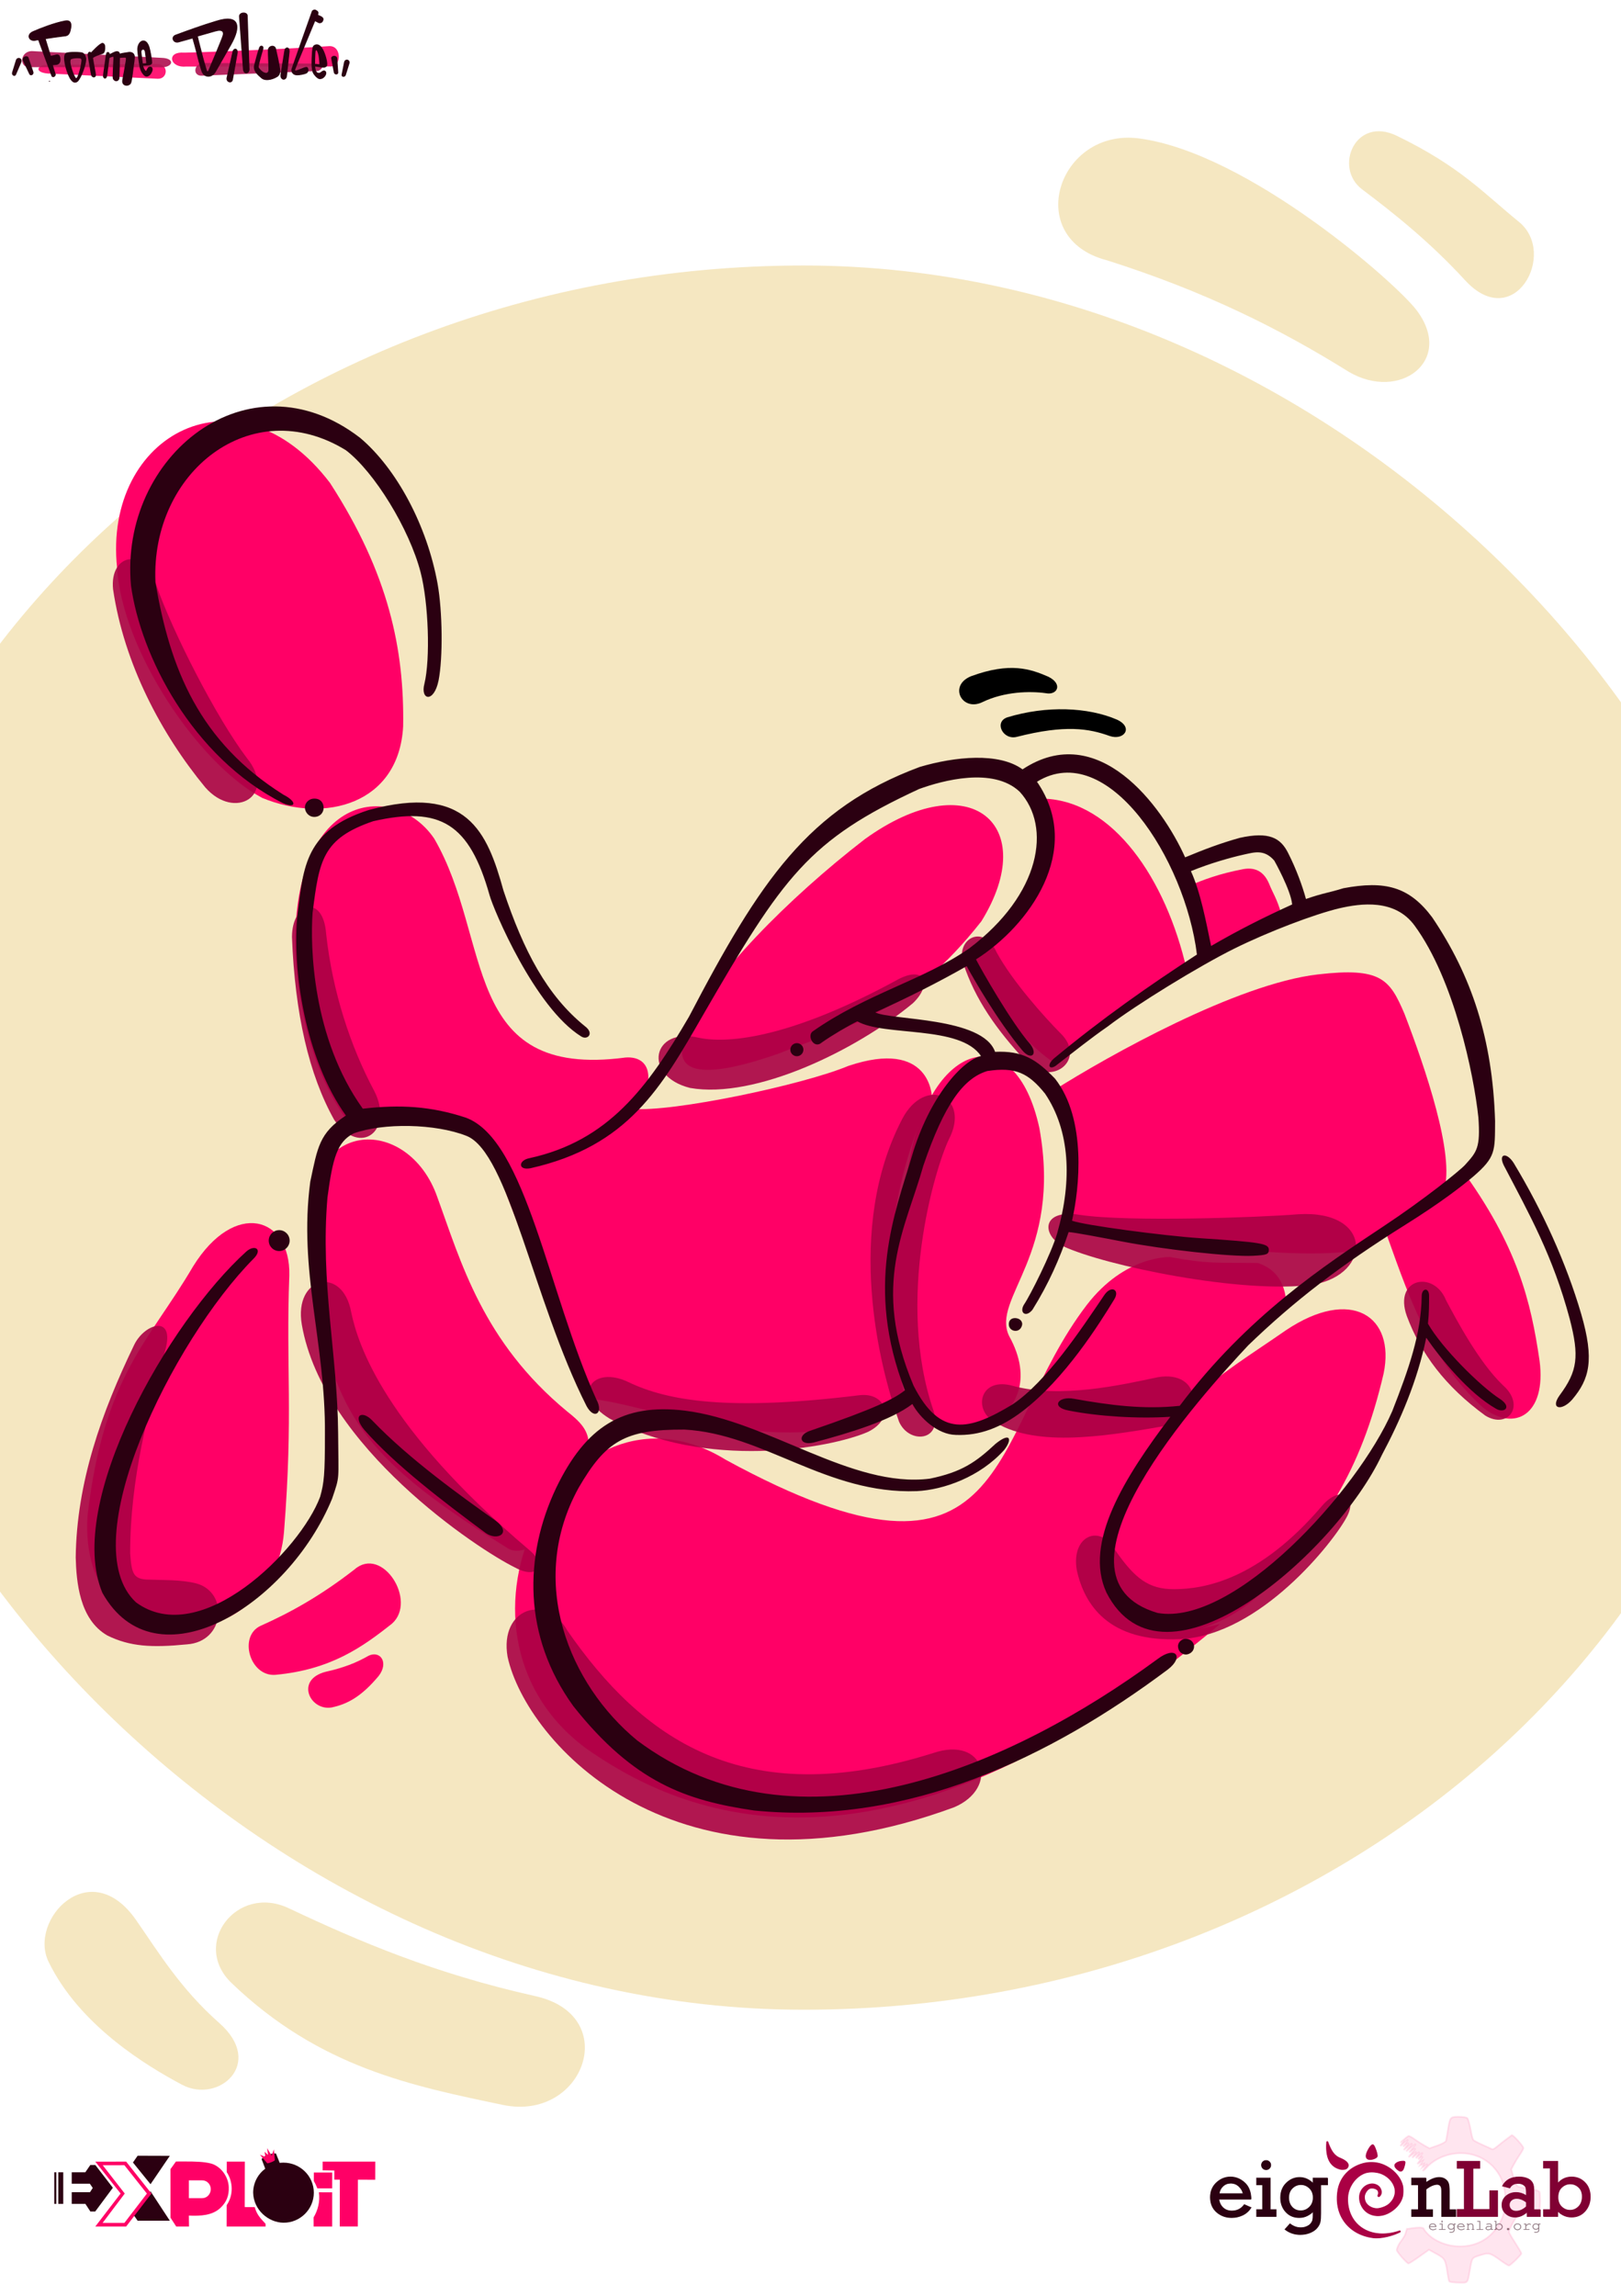 <?xml version="1.0" encoding="UTF-8" standalone="no"?>
<!-- Created with Inkscape (http://www.inkscape.org/) -->

<svg
   xmlns:dc="http://purl.org/dc/elements/1.1/"
   xmlns:cc="http://creativecommons.org/ns#"
   xmlns:rdf="http://www.w3.org/1999/02/22-rdf-syntax-ns#"
   xmlns:svg="http://www.w3.org/2000/svg"
   xmlns="http://www.w3.org/2000/svg"
   xmlns:sodipodi="http://sodipodi.sourceforge.net/DTD/sodipodi-0.dtd"
   xmlns:inkscape="http://www.inkscape.org/namespaces/inkscape"
   width="594mm"
   height="841mm"
   viewBox="0 0 594 841"
   version="1.1"
   id="svg8"
   inkscape:version="0.92.0 r15299"
   sodipodi:docname="controguida pag 2.svg"
   inkscape:export-filename="C:\Users\Andrea\Desktop\exploit\controguida pag 2.png"
   inkscape:export-xdpi="300"
   inkscape:export-ydpi="300">
  <defs
     id="defs2" />
  <sodipodi:namedview
     id="base"
     pagecolor="#ffffff"
     bordercolor="#666666"
     borderopacity="1.0"
     inkscape:pageopacity="0.0"
     inkscape:pageshadow="2"
     inkscape:zoom="0.11196396"
     inkscape:cx="-1461.9562"
     inkscape:cy="860.39455"
     inkscape:document-units="mm"
     inkscape:current-layer="layer3"
     showgrid="false"
     inkscape:window-width="1366"
     inkscape:window-height="706"
     inkscape:window-x="-8"
     inkscape:window-y="-8"
     inkscape:window-maximized="1"
     showguides="true"
     inkscape:guide-bbox="true">
    <sodipodi:guide
       position="295.306,716.391"
       orientation="1,0"
       id="guide4550"
       inkscape:locked="false" />
    <sodipodi:guide
       position="118.223,49.128"
       orientation="0,1"
       id="guide4603"
       inkscape:locked="false" />
    <sodipodi:guide
       position="121.726,25.346"
       orientation="0,1"
       id="guide4605"
       inkscape:locked="false" />
  </sodipodi:namedview>
  <g
     inkscape:groupmode="layer"
     id="layer4"
     inkscape:label="Livello 4"
     style="display:inline"
     transform="translate(0,544)">
    <rect
       style="opacity:1;fill:#d79e00;fill-opacity:0.245;stroke:none;stroke-width:0.99;stroke-linecap:round;stroke-miterlimit:4;stroke-dasharray:none;stroke-dashoffset:0;stroke-opacity:1"
       id="rect4544"
       width="714.516"
       height="638.973"
       x="-62.78"
       y="-446.74"
       rx="357.258"
       ry="319.487" />
    <ellipse
       style="opacity:1;fill:#ff5555;fill-opacity:0;stroke:none;stroke-width:1;stroke-linecap:round;stroke-miterlimit:4;stroke-dasharray:none;stroke-dashoffset:0;stroke-opacity:1"
       id="path4540"
       cx="200.211"
       cy="-165.392"
       rx="403.6"
       ry="344.808" />
    <rect
       style="opacity:1;fill:#800000;fill-opacity:0;stroke:none;stroke-width:1;stroke-linecap:round;stroke-miterlimit:4;stroke-dasharray:none;stroke-dashoffset:0;stroke-opacity:1"
       id="rect4542"
       width="444.914"
       height="435.38"
       x="-1086.86"
       y="-742.191"
       rx="6.701"
       ry="6.629" />
  </g>
  <g
     inkscape:label="Livello 1"
     inkscape:groupmode="layer"
     id="layer1"
     style="display:inline"
     transform="translate(0,544)">
    <path
       style="opacity:1;fill:#ff0066;fill-opacity:1;stroke:none;stroke-width:0.719px;stroke-linecap:butt;stroke-linejoin:miter;stroke-opacity:1"
       d="m 70.778,-80.109 c -16.183,27.634 -32.662,39.901 -38.689,91.257 -3.802,56.679 68.215,52.532 71.979,6.118 3.43,-43.45 0.667,-59.93 1.948,-94.124 0.455,-21.61 -20.063,-27.701 -35.237,-3.251 z"
       id="path4583"
       inkscape:connector-curvature="0"
       sodipodi:nodetypes="ccccc" />
    <path
       sodipodi:nodetypes="ccccscc"
       inkscape:connector-curvature="0"
       id="path4585"
       d="m 186.133,23.226 c -57.626,-35.714 -67.068,-52.412 -72.834,-113.673 -3.124,-45.156 36.394,-45.39 46.957,-14.98 8.643,23.641 16.567,52.892 47.561,78.486 9.787,7.63 10.755,11.908 1.665,32.942 C 204.135,18.369 192.027,26.897 186.133,23.226 Z"
       style="opacity:1;fill:#ff0066;fill-opacity:1;stroke:none;stroke-width:0.719px;stroke-linecap:butt;stroke-linejoin:miter;stroke-opacity:1" />
    <path
       style="opacity:1;fill:#ff0066;fill-opacity:1;stroke:none;stroke-width:0.719px;stroke-linecap:butt;stroke-linejoin:miter;stroke-opacity:1"
       d="m 285.3,-158.029 c 26.087,-10.44 47.872,-14.851 74.315,-48.475 21.86,-35.313 -4.094,-57.928 -42.732,-30.068 -28.183,21.758 -56.326,50.358 -64.514,69.158 -9.197,19.306 8.635,17.886 32.93,9.385 z"
       id="path5078"
       inkscape:connector-curvature="0"
       sodipodi:nodetypes="ccccc" />
    <path
       sodipodi:nodetypes="ccccc"
       inkscape:connector-curvature="0"
       id="path5080"
       d="m 147.727,-277.882 c 0.462,-28.095 -5.224,-55.872 -26.801,-89.202 -33.6,-44.211 -83.181,-18.019 -78.018,31.179 1.839,29.925 29.583,71.625 53.153,84.195 23.126,9.541 50.11,2.232 51.666,-26.172 z"
       style="opacity:1;fill:#ff0066;fill-opacity:1;stroke:none;stroke-width:0.719px;stroke-linecap:butt;stroke-linejoin:miter;stroke-opacity:1" />
    <path
       sodipodi:nodetypes="cccscc"
       inkscape:connector-curvature="0"
       id="path5082"
       d="m 229.212,-156.594 c -60.646,8.056 -48.58,-43.196 -70.087,-80.172 -13.92,-20.684 -51.741,-18.455 -50.935,40.387 0.992,21.804 6.378,46.795 20.632,64.956 0,0 44.189,-11.205 53.314,16.442 52.97,-2.863 66.359,-43.011 47.076,-41.613 z"
       style="opacity:1;fill:#ff0066;fill-opacity:1;stroke:none;stroke-width:0.719px;stroke-linecap:butt;stroke-linejoin:miter;stroke-opacity:1" />
    <path
       sodipodi:nodetypes="ccccc"
       inkscape:connector-curvature="0"
       id="path5084"
       d="m 369.747,-54.633 c -6.587,-13.892 19.562,-29.497 11.121,-76.117 -8.842,-40.579 -39.604,-32.009 -47.551,11.716 -6.935,37.041 -11.344,57.731 0.362,88.235 10.429,22.53 53.893,8.207 36.068,-23.834 z"
       style="opacity:1;fill:#ff0066;fill-opacity:1;stroke:none;stroke-width:0.719px;stroke-linecap:butt;stroke-linejoin:miter;stroke-opacity:1" />
    <path
       style="opacity:1;fill:#ff0066;fill-opacity:1;stroke:none;stroke-width:0.487px;stroke-linecap:butt;stroke-linejoin:miter;stroke-opacity:1"
       d="m 564.164,-45.466 c -3.193,-21.828 -8.051,-42.07 -28.725,-70.372 -6.29,9.262 -17.59,14.92 -28.417,21.042 8.243,22.682 15.835,47.927 36.478,66.487 11.626,9.129 23.207,2.386 20.665,-17.157 z"
       id="path5086"
       inkscape:connector-curvature="0"
       sodipodi:nodetypes="ccccc" />
    <path
       sodipodi:nodetypes="cscccsc"
       inkscape:connector-curvature="0"
       id="path5088"
       d="m 514.652,-172.609 c -5.393,-12.62 -8.487,-17.125 -31.763,-14.421 -29.703,3.451 -76.699,29.748 -96.939,42.577 7.203,10.95 10.152,39.387 3.796,49.113 23.792,4.044 81.126,13.988 108.366,9.282 3.093,-1.955 30.255,-19.608 30.973,-21.781 4.225,-12.776 -6.926,-45.196 -14.434,-64.77 z"
       style="opacity:1;fill:#ff0066;fill-opacity:1;stroke:none;stroke-width:0.487px;stroke-linecap:butt;stroke-linejoin:miter;stroke-opacity:1" />
    <path
       sodipodi:nodetypes="ccccsc"
       inkscape:connector-curvature="0"
       id="path5090"
       d="m 455.587,-225.613 c -9.106,1.768 -14.249,3.795 -19.783,6.059 2.669,7.4 2.22,13.077 2.807,25.234 19.577,-10.413 17.849,-10.156 30.835,-15.059 -1.324,-4.969 -3.183,-7.817 -4.198,-10.399 -1.705,-4.336 -4.595,-6.716 -9.66,-5.834 z"
       style="opacity:1;fill:#ff0066;fill-opacity:1;stroke:none;stroke-width:0.487px;stroke-linecap:butt;stroke-linejoin:miter;stroke-opacity:1" />
    <path
       style="opacity:1;fill:#ff0066;fill-opacity:1;stroke:none;stroke-width:0.487px;stroke-linecap:butt;stroke-linejoin:miter;stroke-opacity:1"
       d="m 382.661,-251.417 c 9.465,27.107 -12.74,48.415 -25.744,57.628 4.533,8.511 10.912,26.578 29.871,39.511 l 1.8,-1.626 c 8.694,-7.852 40.565,-30.627 46.279,-32.785 -7.6,-33.421 -27.047,-61.777 -52.206,-62.728 z"
       id="path5092"
       inkscape:connector-curvature="0"
       sodipodi:nodetypes="cccscc" />
    <path
       style="opacity:1;fill:#ff0066;fill-opacity:1;stroke:none;stroke-width:0.487px;stroke-linecap:butt;stroke-linejoin:miter;stroke-opacity:1"
       d="m 310.837,-153.507 c -16.56,6.922 -64.244,17.01 -79.224,15.73 0,0 -19.342,23.089 -49.478,21.359 4.411,14.3 28.507,73.805 36.408,85.111 23.233,2.927 75.291,25.316 113.698,0.509 -18.176,-62.436 9.222,-111.542 9.222,-111.542 0,0 -0.504,-21.326 -30.627,-11.167 z"
       id="path5094"
       inkscape:connector-curvature="0"
       sodipodi:nodetypes="ccccccc" />
    <path
       style="opacity:1;fill:#ff0066;fill-opacity:1;stroke:none;stroke-width:0.719px;stroke-linecap:butt;stroke-linejoin:miter;stroke-opacity:1"
       d="M 265.959,-9.22 C 207.566,-45.14 156.001,52.462 214.496,96.31 245.216,117.943 320.668,157.739 447.074,50.931 390.858,65.345 401.023,29.077 403.82,19.913 c 19.972,-47.946 45.646,-64.33 67.596,-84.396 0.06,-9.158 -3.634,-14.563 -10.469,-16.826 -16.04,-0.226 -17.857,0.392 -32.172,-2.183 0,0 -16.506,-0.767 -30.577,17.598 -36.798,48.157 -26.162,114.487 -132.238,56.674 z"
       id="path5096"
       inkscape:connector-curvature="0"
       sodipodi:nodetypes="ccccccccc" />
    <path
       sodipodi:nodetypes="ccccc"
       inkscape:connector-curvature="0"
       id="path4587"
       d="m 471.204,-56.671 c -26.422,18.334 -42.593,25.455 -66.12,70.809 -22.817,45.128 28.449,51.282 55.625,26.702 24.259,-25.48 37.835,-45.325 46.302,-81.671 4.372,-21.1 -11.946,-31.843 -35.807,-15.841 z"
       style="opacity:1;fill:#ff0066;fill-opacity:1;stroke:none;stroke-width:0.71px;stroke-linecap:butt;stroke-linejoin:miter;stroke-opacity:1" />
    <path
       style="fill:#ff0066;fill-opacity:1;stroke:none;stroke-width:0.509px;stroke-linecap:butt;stroke-linejoin:miter;stroke-opacity:1"
       d="M 95.422,51.633 C 106.509,46.693 117.483,40.58 129.914,30.934 140.067,22.108 152.97,42.399 143.688,50.756 132.825,59.379 121.204,67.688 100.89,69.549 91.517,70.221 87.339,55.442 95.422,51.633 Z"
       id="path4516"
       inkscape:connector-curvature="0"
       sodipodi:nodetypes="ccccc" />
    <path
       sodipodi:nodetypes="ccccc"
       inkscape:connector-curvature="0"
       id="path4518"
       d="m 135.099,62.539 c -4.69,2.679 -9.298,4.447 -15.832,5.912 -11.189,2.93 -5.674,14.352 2.233,13.055 5.77,-1.208 10.889,-3.927 17.25,-11.53 3.811,-4.919 0.624,-9.439 -3.651,-7.437 z"
       style="fill:#ff0066;fill-opacity:1;stroke:none;stroke-width:0.403px;stroke-linecap:butt;stroke-linejoin:miter;stroke-opacity:1" />
    <path
       sodipodi:nodetypes="ccssc"
       inkscape:connector-curvature="0"
       id="path4552"
       d="m 494.169,-407.836 c -25.059,-15.61 -52.253,-29.27 -88.378,-40.76 -31.359,-7.998 -18.085,-48.665 11.683,-44.689 39.86,5.325 93.969,52.834 101.583,62.877 14.055,18.538 -6.215,33.65 -24.888,22.572 z"
       style="fill:#d69c00;fill-opacity:0.243;stroke:none;stroke-width:1.252px;stroke-linecap:butt;stroke-linejoin:miter;stroke-opacity:1" />
    <path
       style="fill:#d69c00;fill-opacity:0.243;stroke:none;stroke-width:0.613px;stroke-linecap:butt;stroke-linejoin:miter;stroke-opacity:1"
       d="m 499.128,-474.635 c 11.696,8.799 24.886,19.308 37.716,33.286 17.969,19.576 34.003,-9.798 19.772,-21.36 -12.98,-10.545 -21.446,-20.221 -44.711,-31.519 -15.374,-7.466 -23.254,11.712 -12.777,19.593 z"
       id="path4554"
       inkscape:connector-curvature="0"
       sodipodi:nodetypes="sssss" />
    <path
       style="fill:#d69c00;fill-opacity:0.243;stroke:none;stroke-width:1.126px;stroke-linecap:butt;stroke-linejoin:miter;stroke-opacity:1"
       d="m 105.774,155.035 c 25.729,12.132 53.26,23.928 90.397,32.215 31.907,7.12 17.791,46.099 -11.95,39.846 -32.857,-6.908 -67.006,-13.542 -99.393,-44.669 -14.858,-14.28 1.943,-36.352 20.947,-27.391 z"
       id="path4567"
       inkscape:connector-curvature="0"
       sodipodi:nodetypes="sssss"
       inkscape:transform-center-x="-6.3787256"
       inkscape:transform-center-y="-9.8577443" />
    <path
       style="display:inline;fill:#2b0011;fill-opacity:1;fill-rule:evenodd;stroke:none;stroke-width:0.266px;stroke-linecap:butt;stroke-linejoin:miter;stroke-opacity:1"
       d="m 100.643,244.877 c -1.34,0.039 -4.042,0.778 -4.777,2.095 l 1.324,3.49 c -2.686,2.008 -4.423,5.2 -4.423,8.794 0.131,6.333 5.619,10.947 11.087,11.002 6.123,0.061 11.144,-4.925 11.144,-11.002 2.2e-4,-6.077 -5.021,-11.003 -11.144,-11.003 -0.46,0 -0.912,0.03 -1.357,0.085 l -1.372,-3.433 c -0.126,-0.023 -0.289,-0.033 -0.481,-0.027 z m -50.205,0.837 -1.717,2.482 6.437,7.958 7.077,-10.401 z m -17.352,3.413 -1.824,2.655 h -4.981 v 4.178 h 6.639 l 1.068,1.557 -0.999,1.549 h -6.707 v 4.286 h 5.007 l 1.824,2.798 h 1.78 l 6.463,-8.703 -6.414,-8.32 z m -13.199,2.655 v 11.57 h 0.752 v -11.57 z m 1.477,0 v 11.57 h 1.814 v -11.57 z m 33.795,6.961 -6.437,8.338 1.717,2.45 h 11.798 z"
       id="path6481"
       inkscape:connector-curvature="0"
       sodipodi:nodetypes="sccccscccsccccccccccccccccccccccccccccccccccc" />
    <path
       style="display:inline;opacity:1;fill:#ff0066;fill-opacity:1;stroke:none;stroke-width:0.266"
       d="m 97.86,242.941 0.386,2.519 -1.294,-1.172 0.296,1.854 -2.006,-0.795 2.241,2.624 0.035,0.041 0.215,0.255 0.16,0.189 10e-4,0.001 c 0.027,0.008 0.061,0.012 0.101,0.014 10e-4,2e-5 0.002,5.2e-4 0.002,5.2e-4 h 5.2e-4 c 0.02,2.6e-4 0.046,-0.004 0.069,-0.004 0.024,-0.002 0.045,-0.002 0.072,-0.004 h 5.4e-4 c 0.01,-10e-4 0.025,-0.006 0.035,-0.006 0.099,-0.014 0.21,-0.035 0.336,-0.067 0.002,-5.4e-4 0.004,-0.001 0.006,-0.002 10e-4,-2.6e-4 0.002,-0.001 0.004,-0.001 0.068,-0.018 0.146,-0.044 0.22,-0.066 0.073,-0.022 0.142,-0.04 0.218,-0.066 0.006,-0.002 0.01,-0.004 0.016,-0.004 0.002,-0.001 0.004,-0.001 0.006,-0.002 0.094,-0.032 0.191,-0.07 0.286,-0.106 0.058,-0.022 0.114,-0.041 0.171,-0.064 0.008,-0.004 0.018,-0.006 0.026,-0.01 l 5.4e-4,-5.2e-4 c 0.107,-0.043 0.208,-0.089 0.31,-0.134 0.04,-0.018 0.084,-0.035 0.122,-0.053 0.012,-0.004 0.025,-0.01 0.037,-0.016 0.002,-5.4e-4 0.002,-0.001 0.004,-0.002 0.055,-0.026 0.098,-0.052 0.149,-0.078 0.044,-0.022 0.083,-0.044 0.125,-0.066 0.029,-0.016 0.064,-0.032 0.091,-0.048 0.012,-0.006 0.028,-0.014 0.039,-0.021 0.055,-0.032 0.104,-0.064 0.148,-0.095 0.001,-0.001 0.002,-0.001 0.004,-0.002 0.018,-0.014 0.027,-0.024 0.044,-0.037 0.029,-0.022 0.053,-0.042 0.075,-0.063 0.051,-0.047 0.09,-0.092 0.101,-0.13 l 0.008,0.004 -0.002,-0.023 c 4e-5,0 2.2e-4,-10e-4 5.4e-4,-0.002 8e-5,-0.002 0.002,-0.004 0.002,-0.004 v -10e-4 l -0.006,-0.025 v -0.002 l -0.368,-3.883 -0.257,0.783 -0.004,-0.018 v -0.004 l -0.52,1.553 -1.708,-2.758 z m -29.936,4.889 c -1.149,0 -2.306,0.01 -3.45,0.004 l -2.013,2.808 0.01,17.764 2.101,3.248 h 4.688 l -0.05,-4.005 c 4.312,0.183 8.552,-0.047 11.473,-2.738 2.313,-2.131 3.267,-4.54 3.141,-7.716 -0.158,-3.985 -3.018,-7.622 -6.412,-8.598 -2.674,-0.711 -6.04,-0.772 -9.486,-0.768 z m 21.788,0.039 -6.611,0.004 -0.008,3.862 c 2.259,3.47 2.575,8.274 -0.025,12.09 -0.004,2.509 -0.014,7.827 -0.014,7.827 l 14.263,-0.004 -0.012,-0.99 c -1.922,-2.094 -3.174,-3.315 -3.96,-6.12 l -3.667,-0.01 0.035,-16.66 z m 28.512,0.004 -0.004,3.189 4.291,0.071 -0.008,3.348 2.027,0.004 c -0.012,5.709 -0.031,17.141 -0.031,17.141 l 6.61,0.012 0.031,-17.142 6.356,0.012 c 0.002,-2.212 0.01,-4.424 0.014,-6.636 h -19.285 z m -71.999,0.004 -11.301,0.012 9.273,11.68 -9.273,12.085 h 11.301 l 9.273,-12.085 -9.273,-11.693 z m -0.636,1.317 8.241,10.39 -8.254,10.756 h -7.984 l 8.125,-10.77 -8.071,-10.366 7.943,-0.01 z m 69.413,2.664 -0.012,3.122 c 0.437,0.696 0.962,1.8 1.312,2.693 l 5.426,0.01 0.01,-5.814 -6.737,-0.01 z m -45.786,2.88 h 4.857 c 1.773,0 3.162,1.424 3.162,3.245 0,1.782 -1.388,3.287 -3.162,3.287 h -4.857 z m 47.636,4.372 c 0.501,3.386 -0.399,6.657 -1.944,9.214 0,0 0.016,3.321 0.014,3.332 l 6.805,-0.002 -0.001,-12.535 -4.873,-0.01 z"
       id="path5036"
       inkscape:connector-curvature="0" />
    <path
       inkscape:connector-curvature="0"
       id="path4490"
       d="m 534.031,231.462 c -2.649,0.012 -2.751,0.362 -3.461,4.849 -0.289,1.824 -0.609,3.621 -0.71,3.991 -0.101,0.37 -1.503,1.121 -3.113,1.68 l -2.925,1.019 -1.658,-0.905 c -0.916,-0.503 -2.531,-1.533 -3.584,-2.28 -1.053,-0.747 -2.111,-1.353 -2.346,-1.345 -0.975,0.353 -4.698,3.908 -1.68,1.429 l -1.376,2.242 2.787,-2.326 -1.803,2.55 2.042,-1.357 -1.803,2.592 3.077,-2.402 -2.172,2.889 3.497,-2.668 -2.418,3.071 2.295,-1.444 -2.52,3.162 2.824,-1.938 -1.477,2.176 2.635,-2.085 -1.31,2.25 2.505,-1.999 -1.658,2.364 1.643,-0.927 -1.933,2.668 1.882,-1.057 -0.956,1.619 1.434,-0.578 -0.688,1.414 2.034,-1.361 -1.752,2.493 0.753,-0.487 0.731,-0.76 c 5.002,-5.595 16.517,-8.001 24.19,-0.411 1.439,1.537 2.674,3.305 3.389,5.275 0.758,2.09 1.854,6.303 0.811,11.166 -0.699,3.262 -2.531,6.205 -4.699,8.361 -7.432,7.391 -20.262,4.966 -24.712,-1.695 0.019,-1.44 -5.98,-0.093 -6.248,-0.182 -0.622,1.648 -0.166,1.806 -2.462,4.91 -0.846,1.144 -1.261,2.519 -1.267,2.843 -0.013,0.664 3.714,4.912 4.323,4.925 0.217,0.004 1.989,-1.133 3.939,-2.516 l 3.541,-2.516 2.787,1.535 c 3.047,1.674 3.243,2.024 3.997,7.031 0.213,1.418 0.498,2.77 0.63,3.002 0.132,0.232 1.657,0.442 3.388,0.479 3.555,0.074 3.289,0.361 4.134,-4.333 0.898,-4.989 0.702,-4.697 3.78,-5.686 3.244,-1.043 3.607,-0.942 7.639,1.961 1.38,0.994 2.699,1.812 2.925,1.817 0.519,0.015 4.573,-3.941 4.583,-4.469 0.004,-0.215 -1.02,-1.965 -2.273,-3.892 -1.254,-1.926 -2.271,-3.692 -2.266,-3.93 0.023,-1.079 2.418,-5.454 3.302,-6.028 0.541,-0.351 2.271,-0.613 3.986,-1.036 1.218,-0.3 2.975,-0.506 3.923,-0.967 0.225,-1.769 0.291,-5.348 -0.05,-6.783 -1.107,-0.681 -3.061,-0.881 -4.251,-1.076 -1.632,-0.267 -3.263,-0.662 -3.594,-0.765 -0.355,-0.11 -1.071,-1.569 -1.586,-3.246 l -0.927,-3.056 0.905,-1.703 c 0.5,-0.941 1.507,-2.599 2.244,-3.679 0.737,-1.08 1.336,-2.166 1.332,-2.41 -0.008,-0.719 -3.596,-4.722 -4.243,-4.736 -5.577,4.046 -6.254,5.132 -7.146,5.177 -2.046,-1.023 -4.592,-1.95 -6.741,-3.231 -0.566,-0.306 -0.923,-2.472 -1.274,-4.264 -0.352,-1.792 -0.838,-3.518 -1.086,-3.831 -0.28,-0.353 -1.483,-0.577 -3.164,-0.585 -0.2,-9.6e-4 -0.381,-9.6e-4 -0.558,0 z"
       style="display:inline;opacity:0.2;fill:#ff80b2;fill-opacity:1;stroke:#ff80b2;stroke-width:0.626;stroke-miterlimit:4;stroke-dasharray:none;stroke-opacity:1"
       sodipodi:nodetypes="csccccsccccccccccccccccccccccccccccccsscccscccccccccscccsccsccsccccsccccssccc" />
    <g
       transform="matrix(0.297,0,0,0.297,442.443,-6.203)"
       style="font-style:normal;font-variant:normal;font-weight:bold;font-stretch:normal;font-size:20px;line-height:125%;font-family:'Sketch Rockwell';-inkscape-font-specification:'Sketch Rockwell Bold';letter-spacing:0px;word-spacing:0px;display:inline;fill:#000000;fill-opacity:1;stroke:#800033;stroke-width:1;stroke-miterlimit:4;stroke-opacity:1"
       id="text4002">
      <path
         inkscape:connector-curvature="0"
         d="M 53.756,901.787 H 14.01 c 0.586,4.362 2.311,7.894 5.176,10.596 2.865,2.702 6.527,4.053 10.986,4.053 6.478,1e-5 11.605,-2.604 15.381,-7.812 l 8.203,3.613 c -2.669,4.134 -6.136,7.21 -10.4,9.229 -4.264,1.986 -8.724,2.979 -13.379,2.979 -7.227,0 -13.411,-2.246 -18.555,-6.738 -5.111,-4.525 -7.666,-10.612 -7.666,-18.262 -3.6e-6,-7.259 2.49,-13.232 7.471,-17.92 5.013,-4.687 10.758,-7.031 17.236,-7.031 6.348,5e-5 12.093,2.295 17.236,6.885 5.176,4.557 7.861,11.361 8.057,20.41 m -9.57,-6.738 c -0.651,-3.32 -2.376,-6.315 -5.176,-8.984 -2.8,-2.702 -6.234,-4.053 -10.303,-4.053 -3.711,4e-5 -6.885,1.221 -9.521,3.662 -2.637,2.409 -4.248,5.534 -4.834,9.375 h 29.834"
         style="font-size:100px;font-family:Rockwell;-inkscape-font-specification:'Rockwell Bold';fill:#2b0011;stroke:#2b0011"
         id="path3394" />
      <path
         inkscape:connector-curvature="0"
         d="m 66.842,859.746 c -9e-6,-1.497 0.521,-2.799 1.562,-3.906 1.074,-1.107 2.425,-1.66 4.053,-1.66 1.53,7e-5 2.848,0.537 3.955,1.611 1.107,1.074 1.66,2.393 1.66,3.955 -2e-5,1.563 -0.553,2.897 -1.66,4.004 -1.107,1.074 -2.425,1.611 -3.955,1.611 -1.563,6e-5 -2.897,-0.553 -4.004,-1.66 -1.074,-1.107 -1.611,-2.425 -1.611,-3.955 m 1.318,55.078 v -30.762 h -7.373 v -8.252 h 16.65 v 39.014 h 7.275 v 8.252 H 60.787 v -8.252 h 7.373"
         style="font-size:100px;font-family:Rockwell;-inkscape-font-specification:'Rockwell Bold';fill:#2b0011;stroke:#2b0011"
         id="path3396" />
      <path
         inkscape:connector-curvature="0"
         d="m 148.239,875.811 v 8.252 h -8.496 v 35.205 c -6e-5,4.753 -0.244,8.268 -0.732,10.547 -0.488,2.311 -1.676,4.655 -3.564,7.031 -1.856,2.409 -4.655,4.427 -8.398,6.055 -3.744,1.628 -7.926,2.441 -12.549,2.441 -6.966,-2e-5 -13.184,-2.1 -18.652,-6.299 l 6.055,-6.738 c 4.102,3.19 8.561,4.785 13.379,4.785 2.669,-2e-5 5.143,-0.521 7.422,-1.562 2.279,-1.009 3.971,-2.246 5.078,-3.711 1.139,-1.465 1.872,-2.865 2.197,-4.199 0.325,-1.302 0.488,-3.516 0.488,-6.641 v -4.297 c -1.465,1.855 -3.76,3.613 -6.885,5.273 -3.125,1.66 -6.543,2.49 -10.254,2.49 -6.771,0 -12.288,-2.344 -16.553,-7.031 -4.264,-4.687 -6.396,-10.449 -6.396,-17.285 -4e-6,-7.487 2.344,-13.525 7.031,-18.115 4.72,-4.622 10.173,-6.934 16.357,-6.934 6.25,5e-5 11.816,2.49 16.699,7.471 v -6.738 h 17.773 m -47.998,24.121 c -1e-5,4.785 1.383,8.691 4.15,11.719 2.799,3.027 6.364,4.541 10.693,4.541 4.232,1e-5 7.878,-1.514 10.938,-4.541 3.06,-3.06 4.59,-6.982 4.59,-11.768 -5e-5,-4.85 -1.53,-8.74 -4.59,-11.67 -3.06,-2.962 -6.608,-4.443 -10.645,-4.443 -4.036,4e-5 -7.568,1.465 -10.596,4.395 -3.027,2.897 -4.541,6.82 -4.541,11.768"
         style="font-size:100px;font-family:Rockwell;-inkscape-font-specification:'Rockwell Bold';fill:#2b0011;stroke:#2b0011"
         id="path3398" />
      <path
         inkscape:connector-curvature="0"
         d="m 269.625,875.811 v 5.713 c 5.957,-4.297 11.393,-6.445 16.309,-6.445 3.06,5e-5 5.583,0.732 7.568,2.197 2.018,1.432 3.337,3.206 3.955,5.322 0.618,2.083 0.928,5.143 0.928,9.18 v 23.047 h 7.959 v 8.252 H 289.108 v -30.908 c -4e-5,-3.581 -0.537,-5.908 -1.611,-6.982 -1.074,-1.107 -2.393,-1.66 -3.955,-1.66 -4.102,4e-5 -8.74,2.002 -13.916,6.006 v 25.293 h 8.154 v 8.252 h -25.732 v -8.252 h 8.301 v -30.762 h -8.301 v -8.252 h 17.578"
         style="font-size:100px;font-family:Rockwell;-inkscape-font-specification:'Rockwell Bold';fill:#2b0011;stroke:#2b0011"
         id="path3400" />
      <g
         id="g3433"
         style="fill:#28d5ff;fill-opacity:1;stroke:#800033;stroke-opacity:1">
        <path
           inkscape:connector-curvature="0"
           id="path3402"
           style="font-size:100px;font-family:Rockwell;-inkscape-font-specification:'Rockwell Bold';fill:#800033;fill-opacity:1;stroke:#800033;stroke-opacity:1"
           d="m 316.989,914.58 v -50.928 h -8.789 v -8.496 h 27.783 v 8.496 h -8.35 v 50.928 h 20.801 v -23.096 h 9.57 v 31.592 H 308.2 v -8.496 h 8.789" />
        <path
           inkscape:connector-curvature="0"
           id="path3404"
           style="font-size:100px;font-family:Rockwell;-inkscape-font-specification:'Rockwell Bold';fill:#800033;fill-opacity:1;stroke:#800033;stroke-opacity:1"
           d="m 410.739,914.825 v 8.252 h -16.211 v -5.762 c -4.492,4.362 -9.505,6.543 -15.039,6.543 -4.297,0 -8.04,-1.4 -11.23,-4.199 -3.158,-2.799 -4.736,-6.38 -4.736,-10.742 0,-4.395 1.676,-8.04 5.029,-10.938 3.385,-2.897 7.454,-4.346 12.207,-4.346 4.427,3e-5 8.708,1.335 12.842,4.004 v -4.688 c -4e-5,-2.409 -0.228,-4.264 -0.684,-5.566 -0.456,-1.302 -1.53,-2.474 -3.223,-3.516 -1.66,-1.042 -3.841,-1.562 -6.543,-1.562 -4.655,4e-5 -8.024,1.856 -10.107,5.566 l -8.887,-2.344 c 3.939,-7.357 10.742,-11.035 20.41,-11.035 3.548,5e-5 6.608,0.488 9.18,1.465 2.604,0.944 4.541,2.181 5.811,3.711 1.269,1.497 2.116,3.125 2.539,4.883 0.456,1.758 0.684,4.557 0.684,8.398 v 21.875 h 7.959 m -17.139,-9.326 c -4.004,-3.125 -8.057,-4.687 -12.158,-4.688 -2.572,2e-5 -4.72,0.749 -6.445,2.246 -1.725,1.497 -2.588,3.434 -2.588,5.811 -10e-6,2.214 0.749,4.069 2.246,5.566 1.53,1.497 3.597,2.246 6.201,2.246 4.492,10e-6 8.74,-1.888 12.744,-5.664 v -5.518" />
        <path
           inkscape:connector-curvature="0"
           id="path3406"
           style="font-size:100px;font-family:Rockwell;-inkscape-font-specification:'Rockwell Bold';fill:#800033;fill-opacity:1;stroke:#800033;stroke-opacity:1"
           d="m 414.694,923.076 v -8.252 h 8.398 v -51.416 h -8.398 v -8.252 h 17.48 v 27.344 c 4.655,-5.338 10.368,-8.008 17.139,-8.008 6.51,5e-5 11.963,2.246 16.357,6.738 4.427,4.46 6.641,10.352 6.641,17.676 -6e-5,7.031 -2.165,12.956 -6.494,17.773 -4.297,4.785 -9.814,7.178 -16.553,7.178 -3.776,0 -7.227,-0.814 -10.352,-2.441 -3.125,-1.628 -5.371,-3.434 -6.738,-5.42 v 7.08 h -17.48 m 17.773,-23.535 c -3e-5,4.915 1.497,8.822 4.492,11.719 3.027,2.865 6.51,4.297 10.449,4.297 4.134,0 7.699,-1.53 10.693,-4.59 2.995,-3.06 4.492,-7.161 4.492,-12.305 -5e-5,-4.98 -1.497,-8.838 -4.492,-11.572 -2.962,-2.767 -6.445,-4.15 -10.449,-4.15 -3.939,4e-5 -7.454,1.432 -10.547,4.297 -3.092,2.832 -4.639,6.934 -4.639,12.305" />
      </g>
    </g>
    <g
       transform="matrix(0.311,0,0,0.284,454.327,-6.203)"
       style="font-style:normal;font-weight:normal;font-size:95.555px;line-height:125%;font-family:Sans;letter-spacing:0px;word-spacing:0px;display:inline;opacity:0.545;fill:#2b0011;fill-opacity:1;stroke:#2b0011;stroke-width:0.24;stroke-miterlimit:4;stroke-opacity:1"
       id="text3226">
      <path
         d="m 231.46,978.875 h -7.732 c 0.132,0.982 0.542,1.774 1.229,2.376 0.693,0.596 1.548,0.894 2.565,0.894 0.566,0 1.159,-0.093 1.78,-0.28 0.62,-0.187 1.126,-0.434 1.518,-0.741 0.114,-0.09 0.214,-0.135 0.298,-0.135 0.096,0 0.181,0.039 0.253,0.117 0.072,0.072 0.108,0.16 0.108,0.262 -1e-5,0.102 -0.048,0.202 -0.145,0.298 -0.289,0.301 -0.804,0.584 -1.545,0.849 -0.735,0.259 -1.49,0.388 -2.267,0.388 -1.301,0 -2.388,-0.425 -3.261,-1.274 -0.867,-0.855 -1.301,-1.888 -1.301,-3.098 0,-1.102 0.406,-2.048 1.219,-2.836 0.819,-0.789 1.831,-1.183 3.035,-1.183 1.241,10e-6 2.261,0.406 3.062,1.219 0.801,0.807 1.195,1.855 1.183,3.144 m -0.768,-0.768 c -0.151,-0.837 -0.548,-1.518 -1.192,-2.042 -0.638,-0.524 -1.4,-0.786 -2.285,-0.786 -0.885,1e-5 -1.647,0.259 -2.285,0.777 -0.638,0.518 -1.036,1.201 -1.192,2.051 h 6.956"
         style="font-variant:normal;font-weight:bold;font-stretch:normal;font-size:18.5px;font-family:'Courier New';-inkscape-font-specification:'Courier New Bold';fill:#2b0011;stroke:#2b0011"
         id="path3409"
         inkscape:connector-curvature="0" />
      <path
         d="m 238.822,970.889 v 1.96 h -1.12 v -1.96 h 1.12 m 0.027,3.893 v 7.064 h 2.981 c 0.187,0 0.319,0.036 0.397,0.108 0.078,0.066 0.117,0.157 0.117,0.271 -1e-5,0.108 -0.039,0.199 -0.117,0.271 -0.078,0.072 -0.211,0.108 -0.397,0.108 h -6.721 c -0.181,0 -0.31,-0.036 -0.388,-0.108 -0.078,-0.072 -0.117,-0.163 -0.117,-0.271 0,-0.114 0.039,-0.205 0.117,-0.271 0.078,-0.072 0.208,-0.108 0.388,-0.108 h 2.981 v -6.296 h -2.213 c -0.181,10e-6 -0.313,-0.036 -0.397,-0.108 -0.078,-0.072 -0.117,-0.163 -0.117,-0.271 0,-0.114 0.039,-0.208 0.117,-0.28 0.078,-0.072 0.211,-0.108 0.397,-0.108 h 2.972"
         style="font-variant:normal;font-weight:bold;font-stretch:normal;font-size:18.5px;font-family:'Courier New';-inkscape-font-specification:'Courier New Bold';fill:#2b0011;stroke:#2b0011"
         id="path3411"
         inkscape:connector-curvature="0" />
      <path
         d="m 252.092,976.174 v -1.391 h 1.78 c 0.181,0 0.31,0.036 0.388,0.108 0.078,0.072 0.117,0.166 0.117,0.28 -1e-5,0.108 -0.039,0.199 -0.117,0.271 -0.078,0.072 -0.208,0.108 -0.388,0.108 h -1.021 v 7.579 c -1e-5,0.506 -0.108,0.958 -0.325,1.355 -0.145,0.265 -0.385,0.539 -0.723,0.822 -0.337,0.283 -0.644,0.485 -0.921,0.605 -0.277,0.12 -0.647,0.181 -1.111,0.181 h -2.15 c -0.181,-10e-6 -0.31,-0.036 -0.388,-0.108 -0.078,-0.066 -0.117,-0.157 -0.117,-0.271 0,-0.114 0.039,-0.208 0.117,-0.28 0.078,-0.072 0.208,-0.108 0.388,-0.108 l 2.177,0.009 c 0.446,-10e-6 0.846,-0.114 1.201,-0.343 0.361,-0.229 0.659,-0.563 0.894,-1.003 0.132,-0.253 0.199,-0.575 0.199,-0.967 v -2.276 c -0.813,1.114 -1.861,1.671 -3.144,1.671 -1.042,0 -1.942,-0.385 -2.701,-1.156 -0.753,-0.777 -1.129,-1.71 -1.129,-2.8 0,-1.09 0.376,-2.02 1.129,-2.791 0.759,-0.771 1.659,-1.156 2.701,-1.156 1.283,10e-6 2.331,0.554 3.144,1.662 m 0,2.285 c 0,-0.891 -0.307,-1.644 -0.921,-2.258 -0.608,-0.614 -1.337,-0.921 -2.186,-0.921 -0.849,1e-5 -1.578,0.31 -2.186,0.93 -0.608,0.614 -0.912,1.364 -0.912,2.249 0,0.891 0.304,1.647 0.912,2.267 0.608,0.614 1.337,0.921 2.186,0.921 0.849,0 1.578,-0.307 2.186,-0.921 0.614,-0.62 0.921,-1.376 0.921,-2.267"
         style="font-variant:normal;font-weight:bold;font-stretch:normal;font-size:18.5px;font-family:'Courier New';-inkscape-font-specification:'Courier New Bold';fill:#2b0011;stroke:#2b0011"
         id="path3413"
         inkscape:connector-curvature="0" />
      <path
         d="M 264.738,978.875 H 257.006 c 0.132,0.982 0.542,1.774 1.229,2.376 0.693,0.596 1.548,0.894 2.565,0.894 0.566,0 1.159,-0.093 1.78,-0.28 0.62,-0.187 1.126,-0.434 1.518,-0.741 0.114,-0.09 0.214,-0.135 0.298,-0.135 0.096,0 0.181,0.039 0.253,0.117 0.072,0.072 0.108,0.16 0.108,0.262 0,0.102 -0.048,0.202 -0.145,0.298 -0.289,0.301 -0.804,0.584 -1.545,0.849 -0.735,0.259 -1.49,0.388 -2.267,0.388 -1.301,0 -2.388,-0.425 -3.261,-1.274 -0.867,-0.855 -1.301,-1.888 -1.301,-3.098 0,-1.102 0.406,-2.048 1.219,-2.836 0.819,-0.789 1.831,-1.183 3.035,-1.183 1.241,10e-6 2.261,0.406 3.062,1.219 0.801,0.807 1.195,1.855 1.183,3.144 m -0.768,-0.768 c -0.151,-0.837 -0.548,-1.518 -1.192,-2.042 -0.638,-0.524 -1.4,-0.786 -2.285,-0.786 -0.885,1e-5 -1.647,0.259 -2.285,0.777 -0.638,0.518 -1.036,1.201 -1.192,2.051 h 6.956"
         style="font-variant:normal;font-weight:bold;font-stretch:normal;font-size:18.5px;font-family:'Courier New';-inkscape-font-specification:'Courier New Bold';fill:#2b0011;stroke:#2b0011"
         id="path3415"
         inkscape:connector-curvature="0" />
      <path
         d="m 269.273,974.783 v 1.147 c 0.53,-0.536 1.009,-0.906 1.436,-1.111 0.428,-0.205 0.909,-0.307 1.445,-0.307 0.578,10e-6 1.105,0.123 1.581,0.37 0.337,0.181 0.641,0.482 0.912,0.903 0.277,0.416 0.416,0.843 0.416,1.283 v 4.779 h 0.641 c 0.181,0 0.31,0.036 0.388,0.108 0.078,0.066 0.117,0.157 0.117,0.271 -1e-5,0.108 -0.039,0.199 -0.117,0.271 -0.078,0.072 -0.208,0.108 -0.388,0.108 h -2.032 c -0.187,0 -0.319,-0.036 -0.397,-0.108 -0.078,-0.072 -0.117,-0.163 -0.117,-0.271 0,-0.114 0.039,-0.205 0.117,-0.271 0.078,-0.072 0.211,-0.108 0.397,-0.108 h 0.632 v -4.652 c -10e-6,-0.536 -0.196,-0.988 -0.587,-1.355 -0.391,-0.373 -0.915,-0.56 -1.572,-0.56 -0.5,1e-5 -0.933,0.102 -1.301,0.307 -0.367,0.199 -0.891,0.699 -1.572,1.5 v 4.761 h 0.858 c 0.181,0 0.31,0.036 0.388,0.108 0.078,0.066 0.117,0.157 0.117,0.271 0,0.108 -0.039,0.199 -0.117,0.271 -0.078,0.072 -0.208,0.108 -0.388,0.108 h -2.475 c -0.181,0 -0.31,-0.036 -0.388,-0.108 -0.078,-0.072 -0.117,-0.163 -0.117,-0.271 0,-0.114 0.039,-0.205 0.117,-0.271 0.078,-0.072 0.208,-0.108 0.388,-0.108 h 0.858 v -6.296 h -0.641 c -0.181,10e-6 -0.31,-0.036 -0.388,-0.108 -0.078,-0.072 -0.117,-0.166 -0.117,-0.28 0,-0.108 0.039,-0.199 0.117,-0.271 0.078,-0.072 0.208,-0.108 0.388,-0.108 h 1.4"
         style="font-variant:normal;font-weight:bold;font-stretch:normal;font-size:18.5px;font-family:'Courier New';-inkscape-font-specification:'Courier New Bold';fill:#2b0011;stroke:#2b0011"
         id="path3417"
         inkscape:connector-curvature="0" />
      <path
         d="m 283.202,971.269 v 10.578 h 2.981 c 0.187,0 0.319,0.036 0.397,0.108 0.078,0.066 0.117,0.157 0.117,0.271 -1e-5,0.108 -0.039,0.199 -0.117,0.271 -0.078,0.072 -0.211,0.108 -0.397,0.108 h -6.721 c -0.181,0 -0.31,-0.036 -0.388,-0.108 -0.078,-0.072 -0.117,-0.163 -0.117,-0.271 0,-0.114 0.039,-0.205 0.117,-0.271 0.078,-0.072 0.208,-0.108 0.388,-0.108 h 2.981 v -9.81 h -2.186 c -0.181,10e-6 -0.313,-0.036 -0.397,-0.108 -0.078,-0.072 -0.117,-0.166 -0.117,-0.28 0,-0.108 0.039,-0.199 0.117,-0.271 0.078,-0.072 0.211,-0.108 0.397,-0.108 h 2.945"
         style="font-variant:normal;font-weight:bold;font-stretch:normal;font-size:18.5px;font-family:'Courier New';-inkscape-font-specification:'Courier New Bold';fill:#2b0011;stroke:#2b0011"
         id="path3419"
         inkscape:connector-curvature="0" />
      <path
         d="m 296.093,982.606 v -1.093 c -1.102,0.927 -2.279,1.391 -3.532,1.391 -0.909,0 -1.62,-0.229 -2.132,-0.687 -0.512,-0.464 -0.768,-1.03 -0.768,-1.698 -10e-6,-0.735 0.337,-1.376 1.012,-1.924 0.674,-0.548 1.659,-0.822 2.954,-0.822 0.349,0 0.729,0.024 1.138,0.072 0.409,0.042 0.852,0.111 1.328,0.208 v -1.229 c -10e-6,-0.416 -0.193,-0.777 -0.578,-1.084 -0.385,-0.307 -0.964,-0.461 -1.734,-0.461 -0.59,10e-6 -1.418,0.172 -2.484,0.515 -0.193,0.06 -0.316,0.09 -0.37,0.09 -0.096,0 -0.181,-0.036 -0.253,-0.108 -0.066,-0.072 -0.099,-0.163 -0.099,-0.271 0,-0.102 0.03,-0.184 0.09,-0.244 0.084,-0.09 0.425,-0.214 1.021,-0.37 0.939,-0.253 1.65,-0.379 2.132,-0.379 0.958,10e-6 1.704,0.238 2.24,0.714 0.536,0.47 0.804,1.003 0.804,1.599 v 5.022 h 1.012 c 0.187,0 0.319,0.036 0.397,0.108 0.078,0.066 0.117,0.157 0.117,0.271 -10e-6,0.108 -0.039,0.199 -0.117,0.271 -0.078,0.072 -0.211,0.108 -0.397,0.108 h -1.78 m 0,-3.776 c -0.355,-0.102 -0.732,-0.178 -1.129,-0.226 -0.397,-0.048 -0.816,-0.072 -1.256,-0.072 -1.102,0 -1.963,0.238 -2.583,0.714 -0.47,0.355 -0.705,0.78 -0.705,1.274 -1e-5,0.458 0.178,0.843 0.533,1.156 0.361,0.313 0.885,0.47 1.572,0.47 0.656,0 1.265,-0.129 1.825,-0.388 0.566,-0.265 1.147,-0.684 1.743,-1.256 v -1.671"
         style="font-variant:normal;font-weight:bold;font-stretch:normal;font-size:18.5px;font-family:'Courier New';-inkscape-font-specification:'Courier New Bold';fill:#2b0011;stroke:#2b0011"
         id="path3421"
         inkscape:connector-curvature="0" />
      <path
         d="m 302.145,971.269 v 5.031 c 0.915,-1.192 2.02,-1.789 3.315,-1.789 1.108,10e-6 2.057,0.403 2.845,1.21 0.789,0.801 1.183,1.786 1.183,2.954 -10e-6,1.18 -0.4,2.18 -1.201,2.999 -0.795,0.819 -1.737,1.229 -2.827,1.229 -1.325,0 -2.43,-0.596 -3.315,-1.789 v 1.49 h -1.78 c -0.181,0 -0.31,-0.036 -0.388,-0.108 -0.078,-0.072 -0.117,-0.163 -0.117,-0.271 0,-0.114 0.039,-0.205 0.117,-0.271 0.078,-0.072 0.208,-0.108 0.388,-0.108 h 1.021 v -9.81 h -1.021 c -0.181,10e-6 -0.31,-0.036 -0.388,-0.108 -0.078,-0.072 -0.117,-0.166 -0.117,-0.28 0,-0.108 0.039,-0.199 0.117,-0.271 0.078,-0.072 0.208,-0.108 0.388,-0.108 h 1.78 m 6.585,7.443 c -10e-6,-0.958 -0.328,-1.767 -0.985,-2.43 -0.656,-0.668 -1.424,-1.003 -2.303,-1.003 -0.879,1e-5 -1.647,0.334 -2.303,1.003 -0.656,0.662 -0.985,1.472 -0.985,2.43 -1e-5,0.958 0.328,1.771 0.985,2.439 0.656,0.662 1.424,0.994 2.303,0.994 0.879,0 1.647,-0.331 2.303,-0.994 0.656,-0.668 0.985,-1.481 0.985,-2.439"
         style="font-variant:normal;font-weight:bold;font-stretch:normal;font-size:18.5px;font-family:'Courier New';-inkscape-font-specification:'Courier New Bold';fill:#2b0011;stroke:#2b0011"
         id="path3423"
         inkscape:connector-curvature="0" />
      <path
         d="m 315.939,980.429 h 0.325 c 0.337,0 0.626,0.12 0.867,0.361 0.241,0.235 0.361,0.521 0.361,0.858 0,0.349 -0.123,0.641 -0.37,0.876 -0.241,0.235 -0.527,0.352 -0.858,0.352 h -0.325 c -0.337,0 -0.626,-0.117 -0.867,-0.352 -0.241,-0.241 -0.361,-0.53 -0.361,-0.867 -1e-5,-0.349 0.12,-0.641 0.361,-0.876 0.247,-0.235 0.536,-0.352 0.867,-0.352"
         style="font-variant:normal;font-weight:bold;font-stretch:normal;font-size:18.5px;font-family:'Courier New';-inkscape-font-specification:'Courier New Bold';fill:#2b0011;stroke:#2b0011"
         id="path3425"
         inkscape:connector-curvature="0" />
      <path
         d="m 331.431,978.712 c -1e-5,1.156 -0.416,2.144 -1.247,2.963 -0.825,0.819 -1.822,1.229 -2.99,1.229 -1.18,0 -2.183,-0.41 -3.008,-1.229 -0.825,-0.825 -1.238,-1.813 -1.238,-2.963 0,-1.156 0.413,-2.144 1.238,-2.963 0.825,-0.825 1.828,-1.238 3.008,-1.238 1.168,10e-6 2.165,0.41 2.99,1.229 0.831,0.819 1.247,1.81 1.247,2.972 m -0.768,0 c 0,-0.951 -0.34,-1.761 -1.021,-2.43 -0.674,-0.668 -1.493,-1.003 -2.457,-1.003 -0.964,1e-5 -1.786,0.337 -2.466,1.012 -0.674,0.668 -1.012,1.475 -1.012,2.421 0,0.939 0.337,1.746 1.012,2.421 0.68,0.674 1.503,1.012 2.466,1.012 0.964,0 1.783,-0.334 2.457,-1.003 0.68,-0.674 1.021,-1.484 1.021,-2.43"
         style="font-variant:normal;font-weight:bold;font-stretch:normal;font-size:18.5px;font-family:'Courier New';-inkscape-font-specification:'Courier New Bold';fill:#2b0011;stroke:#2b0011"
         id="path3427"
         inkscape:connector-curvature="0" />
      <path
         d="m 337.374,974.783 v 1.915 c 0.988,-0.891 1.725,-1.463 2.213,-1.716 0.494,-0.259 0.948,-0.388 1.364,-0.388 0.452,10e-6 0.87,0.154 1.256,0.461 0.391,0.301 0.587,0.53 0.587,0.687 -10e-6,0.114 -0.039,0.211 -0.117,0.289 -0.072,0.072 -0.166,0.108 -0.28,0.108 -0.06,0 -0.111,-0.009 -0.154,-0.027 -0.042,-0.024 -0.12,-0.093 -0.235,-0.208 -0.211,-0.211 -0.394,-0.355 -0.551,-0.434 -0.157,-0.078 -0.31,-0.117 -0.461,-0.117 -0.331,0 -0.732,0.132 -1.201,0.397 -0.464,0.265 -1.271,0.912 -2.421,1.942 v 4.155 h 3.36 c 0.187,0 0.319,0.036 0.397,0.108 0.078,0.066 0.117,0.157 0.117,0.271 -10e-6,0.108 -0.039,0.199 -0.117,0.271 -0.078,0.072 -0.211,0.108 -0.397,0.108 h -5.953 c -0.181,0 -0.31,-0.033 -0.388,-0.099 -0.078,-0.072 -0.117,-0.163 -0.117,-0.271 -1e-5,-0.102 0.036,-0.187 0.108,-0.253 0.078,-0.072 0.211,-0.108 0.397,-0.108 h 1.834 v -6.323 h -1.4 c -0.181,10e-6 -0.31,-0.036 -0.388,-0.108 -0.078,-0.072 -0.117,-0.166 -0.117,-0.28 0,-0.108 0.036,-0.199 0.108,-0.271 0.078,-0.072 0.211,-0.108 0.397,-0.108 h 2.159"
         style="font-variant:normal;font-weight:bold;font-stretch:normal;font-size:18.5px;font-family:'Courier New';-inkscape-font-specification:'Courier New Bold';fill:#2b0011;stroke:#2b0011"
         id="path3429"
         inkscape:connector-curvature="0" />
      <path
         d="m 351.927,976.174 v -1.391 h 1.78 c 0.181,0 0.31,0.036 0.388,0.108 0.078,0.072 0.117,0.166 0.117,0.28 -1e-5,0.108 -0.039,0.199 -0.117,0.271 -0.078,0.072 -0.208,0.108 -0.388,0.108 h -1.021 v 7.579 c 0,0.506 -0.108,0.958 -0.325,1.355 -0.145,0.265 -0.385,0.539 -0.723,0.822 -0.337,0.283 -0.644,0.485 -0.921,0.605 -0.277,0.12 -0.647,0.181 -1.111,0.181 h -2.15 c -0.181,-10e-6 -0.31,-0.036 -0.388,-0.108 -0.078,-0.066 -0.117,-0.157 -0.117,-0.271 0,-0.114 0.039,-0.208 0.117,-0.28 0.078,-0.072 0.208,-0.108 0.388,-0.108 l 2.177,0.009 c 0.446,-10e-6 0.846,-0.114 1.201,-0.343 0.361,-0.229 0.659,-0.563 0.894,-1.003 0.132,-0.253 0.199,-0.575 0.199,-0.967 v -2.276 c -0.813,1.114 -1.861,1.671 -3.144,1.671 -1.042,0 -1.942,-0.385 -2.701,-1.156 -0.753,-0.777 -1.129,-1.71 -1.129,-2.8 0,-1.09 0.376,-2.02 1.129,-2.791 0.759,-0.771 1.659,-1.156 2.701,-1.156 1.283,10e-6 2.331,0.554 3.144,1.662 m 0,2.285 c -10e-6,-0.891 -0.307,-1.644 -0.921,-2.258 -0.608,-0.614 -1.337,-0.921 -2.186,-0.921 -0.849,1e-5 -1.578,0.31 -2.186,0.93 -0.608,0.614 -0.912,1.364 -0.912,2.249 0,0.891 0.304,1.647 0.912,2.267 0.608,0.614 1.337,0.921 2.186,0.921 0.849,0 1.578,-0.307 2.186,-0.921 0.614,-0.62 0.921,-1.376 0.921,-2.267"
         style="font-variant:normal;font-weight:bold;font-stretch:normal;font-size:18.5px;font-family:'Courier New';-inkscape-font-specification:'Courier New Bold';fill:#2b0011;stroke:#2b0011"
         id="path3431"
         inkscape:connector-curvature="0" />
    </g>
    <g
       transform="matrix(0.297,0,0,0.297,480.13,-31.52)"
       id="g5863-2"
       style="display:inline;fill:#aa0044;fill-opacity:1;stroke:#aa0044;stroke-opacity:1">
      <path
         sodipodi:type="inkscape:offset"
         inkscape:radius="0.70737267"
         inkscape:original="M 150.375 67.75 C 149.10284 84.1934 152.77886 97.6318 167.65625 100.625 C 172.68838 100.9473 174.85675 99.7311 175.5 96.9375 C 175.9191 95.1173 174.64167 91.76185 166.15625 88.21875 C 158.76255 85.28485 154.5205 79.348 150.375 67.75 z M 206.34375 71.65625 C 204.42349 71.774502 199.641 79.7235 199.09375 84 C 198.77434 86.4959 199.82303 87.97035 202.21875 88.34375 C 205.11101 88.79445 210.59622 86.8254 211.21875 85.125 C 211.88356 83.3092 208.32884 72.8131 206.6875 71.75 C 206.58718 71.68501 206.47177 71.648367 206.34375 71.65625 z M 243.40625 91.9375 C 242.98159 91.95615 242.5032 92.00475 241.9375 92.0625 C 238.50752 92.4125 235.78761 93.92205 234.71875 95.34375 C 233.52235 96.93515 235.29094 99.69315 239.0625 102.15625 C 240.57278 103.14255 241.96539 102.93185 242.96875 101.53125 C 244.23335 99.76595 245.91218 93.0448 245.5 92.3125 C 245.32668 92.004625 244.68024 91.881536 243.40625 91.9375 z M 205.375 93.4375 C 201.02842 93.37459 196.66886 94.05195 192.34375 95.46875 C 177.55226 100.31408 166.40755 111.85985 164 128.1875 C 159.42331 159.22596 178.71662 181.1792 206.875 184.875 C 216.79013 186.1764 231.8419 182.04305 239.6875 177.90625 C 204.63739 189.68205 176.54765 171.8767 174.8125 140.84375 C 174.32239 132.07815 176.48926 124.84274 180.6875 118.3125 C 184.48161 112.41088 190.38073 107.2662 197.03125 105.03125 C 203.26495 102.93637 211.32224 103.74927 216.71875 105.71875 C 228.11036 109.87617 236.74768 121.24327 234.5 132.125 C 233.58637 136.54817 231.52877 140.19173 227.96875 143.71875 C 224.35324 147.30076 218.83139 149.32468 214.34375 150.15625 C 207.80463 151.36798 200.58124 148.07216 197.4375 142.875 C 195.5699 139.78752 194.96113 135.68447 195.90625 132.46875 C 196.92865 128.99007 199.48505 125.59246 202 124.375 C 205.03769 122.90448 210.04393 123.61753 212.84375 126.34375 C 214.3386 127.79931 214.80957 130.81893 213.75 132.9375 C 213.10131 134.23453 213.7842 134.54701 214.5625 133.75 C 217.49514 130.74687 216.36223 126.8766 214.625 124.21875 C 212.66203 121.21553 208.0281 119.62765 204.75 119.96875 C 198.23504 120.64664 193.14439 125.10968 191.3125 131.75 C 190.60403 134.31808 190.71436 138.82159 191.5625 141.65625 C 194.35673 150.99514 201.46339 157.07535 211.53125 157.65625 C 216.01688 157.91495 220.79158 156.8681 225.15625 154.6875 C 232.92266 150.80751 240.65582 143.25185 242.625 134.1875 C 243.25091 131.30637 243.35263 124.87683 242.65625 121.78125 C 239.87496 109.41683 227.03335 97.42167 213.1875 94.375 C 210.5905 93.803552 207.98295 93.475247 205.375 93.4375 z "
         style="fill:#aa0044;fill-opacity:1;stroke:#aa0044;stroke-width:1;stroke-miterlimit:4;stroke-dasharray:none;stroke-opacity:1"
         id="path16001"
         d="m 150.395,67.043 a 0.707,0.707 0 0 0 -0.725,0.652 c -0.641,8.289 -0.053,15.868 2.645,21.828 2.697,5.96 7.575,10.26 15.203,11.795 a 0.707,0.707 0 0 0 0.094,0.012 c 2.579,0.165 4.493,-0.043 5.924,-0.744 1.431,-0.701 2.299,-1.946 2.654,-3.49 0.266,-1.156 -0.055,-2.706 -1.49,-4.338 -1.435,-1.631 -3.965,-3.394 -8.27,-5.191 a 0.707,0.707 0 0 0 -0.012,-0.006 c -7.176,-2.847 -11.257,-8.523 -15.377,-20.049 a 0.707,0.707 0 0 0 -0.646,-0.469 z m 55.906,3.908 c -0.474,0.029 -0.848,0.248 -1.223,0.529 -0.374,0.281 -0.748,0.647 -1.133,1.086 -0.77,0.878 -1.581,2.045 -2.35,3.342 -1.538,2.593 -2.904,5.661 -3.203,8.002 -0.174,1.362 0.016,2.559 0.67,3.471 0.654,0.912 1.725,1.456 3.047,1.662 1.668,0.26 3.808,-0.159 5.699,-0.836 0.946,-0.339 1.821,-0.746 2.531,-1.203 0.71,-0.457 1.287,-0.936 1.543,-1.635 0.156,-0.426 0.146,-0.844 0.105,-1.354 -0.041,-0.509 -0.137,-1.096 -0.273,-1.744 -0.274,-1.296 -0.714,-2.83 -1.227,-4.344 -0.513,-1.513 -1.097,-3.001 -1.668,-4.199 -0.286,-0.599 -0.568,-1.126 -0.846,-1.557 -0.278,-0.431 -0.523,-0.77 -0.902,-1.016 -0.206,-0.134 -0.483,-0.223 -0.771,-0.205 z M 243.375,91.23 c -0.455,0.02 -0.944,0.071 -1.51,0.129 -3.597,0.367 -6.44,1.868 -7.711,3.559 -0.408,0.543 -0.569,1.223 -0.496,1.891 0.072,0.668 0.35,1.333 0.773,1.996 0.847,1.326 2.3,2.673 4.244,3.943 0.858,0.56 1.767,0.827 2.641,0.689 0.874,-0.138 1.644,-0.682 2.227,-1.494 0.793,-1.108 1.468,-3.198 2.004,-5.229 0.268,-1.015 0.483,-1.995 0.607,-2.791 0.062,-0.398 0.103,-0.749 0.113,-1.053 0.011,-0.304 0.065,-0.524 -0.15,-0.906 -0.251,-0.446 -0.69,-0.593 -1.125,-0.672 -0.435,-0.079 -0.952,-0.092 -1.617,-0.062 z m -37.99,1.5 c -4.427,-0.064 -8.866,0.627 -13.262,2.066 -15.008,4.916 -26.376,16.695 -28.822,33.287 -2.313,15.685 1.411,29.151 9.307,39.139 7.895,9.987 19.938,16.485 34.176,18.354 10.198,1.339 25.231,-2.825 33.234,-7.045 a 0.707,0.707 0 0 0 -0.555,-1.295 c -17.369,5.835 -32.928,4.321 -44.346,-2.418 -11.418,-6.739 -18.742,-18.702 -19.598,-34.014 -0.482,-8.628 1.634,-15.686 5.764,-22.109 3.715,-5.778 9.513,-10.823 15.973,-12.994 6.007,-2.019 13.978,-1.232 19.221,0.682 11.11,4.055 19.485,15.165 17.33,25.6 -0.887,4.292 -2.852,7.783 -6.336,11.234 -3.454,3.422 -8.868,5.431 -13.256,6.244 -6.221,1.153 -13.208,-2.051 -16.172,-6.951 -1.759,-2.908 -2.335,-6.861 -1.459,-9.842 0.968,-3.292 3.505,-6.582 5.725,-7.656 2.683,-1.299 7.499,-0.637 10.041,1.838 1.198,1.166 1.669,3.968 0.768,5.771 -0.189,0.379 -0.303,0.711 -0.328,1.049 -0.025,0.338 0.058,0.761 0.406,1.023 0.348,0.262 0.775,0.224 1.074,0.109 0.299,-0.114 0.552,-0.306 0.799,-0.559 1.604,-1.643 2.129,-3.606 1.982,-5.445 -0.147,-1.839 -0.918,-3.565 -1.834,-4.967 -2.179,-3.334 -6.968,-4.938 -10.539,-4.566 -6.795,0.707 -12.147,5.411 -14.047,12.297 -0.77,2.791 -0.648,7.281 0.254,10.297 2.864,9.574 10.273,15.908 20.605,16.504 4.624,0.267 9.514,-0.811 13.982,-3.043 7.927,-3.96 15.81,-11.622 17.844,-20.982 0.669,-3.079 0.775,-9.396 0.029,-12.711 -2.862,-12.724 -15.869,-24.833 -30.006,-27.943 -2.639,-0.581 -5.295,-0.915 -7.955,-0.953 z"
         transform="translate(-129.349,849.009)" />
    </g>
    <path
       sodipodi:nodetypes="sssss"
       inkscape:connector-curvature="0"
       id="path4607"
       d="m 49.916,159.447 c 8.344,12.025 16.283,25.153 30.501,37.716 16.791,14.836 -0.401,29.624 -13.701,22.557 -13.148,-6.987 -37.628,-21.795 -48.926,-45.059 -7.466,-15.374 15.193,-39.616 32.126,-15.214 z"
       style="fill:#d69c00;fill-opacity:0.243;stroke:none;stroke-width:0.613px;stroke-linecap:butt;stroke-linejoin:miter;stroke-opacity:1" />
  </g>
  <g
     inkscape:groupmode="layer"
     id="layer2"
     inkscape:label="Livello 2"
     style="display:inline;opacity:0.9"
     transform="translate(0,544)">
    <path
       style="opacity:1;fill:#aa0044;fill-opacity:1;stroke:none;stroke-width:0.696px;stroke-linecap:butt;stroke-linejoin:miter;stroke-opacity:1"
       d="m 475.797,-99.181 c 27.155,-1.658 27.193,21.954 5.447,25.77 -25.782,3.613 -76.559,-6.935 -91.78,-14.104 -7.87,-4.137 -7.849,-13.755 6.337,-11.424 17.562,2.641 65.911,0.93 79.996,-0.243 z"
       id="path4531"
       inkscape:connector-curvature="0"
       sodipodi:nodetypes="ccccc" />
    <path
       sodipodi:nodetypes="ccccc"
       inkscape:connector-curvature="0"
       id="path4529"
       d="m 137.149,-144.319 c 7.312,14.308 -4.988,24.374 -14.626,10.652 -9.307,-16.518 -14.463,-38.965 -15.533,-67.101 0.058,-13 11.489,-15.682 12.527,-1.112 2.329,21.153 8.853,41.158 17.632,57.561 z"
       style="opacity:1;fill:#aa0044;fill-opacity:1;stroke:none;stroke-width:0.731px;stroke-linecap:butt;stroke-linejoin:miter;stroke-opacity:1" />
    <path
       style="opacity:1;fill:#aa0044;fill-opacity:1;stroke:none;stroke-width:0.719px;stroke-linecap:butt;stroke-linejoin:miter;stroke-opacity:1"
       d="m 60.595,-49.512 c -6.159,22.019 -12.933,47.57 -12.899,74.555 0.546,7.496 1.08,9.672 7.295,9.632 5.18,0.242 11.07,-0.045 16.764,1.334 12.16,3.127 10.806,21.438 -3.267,22.381 C 55.554,59.658 47.707,59.213 39.412,55.182 29.023,49.299 27.992,35.294 27.743,26.573 c 0.342,-27.592 9.451,-53.067 21.405,-77.868 3.852,-7.995 15.02,-11.234 11.447,1.783 z"
       id="path4509"
       inkscape:connector-curvature="0"
       sodipodi:nodetypes="ccccccccc" />
    <path
       style="opacity:1;fill:#aa0044;fill-opacity:1;stroke:none;stroke-width:0.719px;stroke-linecap:butt;stroke-linejoin:miter;stroke-opacity:1"
       d="m 128.713,-63.194 c -3.086,-17.361 -21.182,-13.387 -18.112,4.479 7.802,44.789 64.557,82.338 78.211,88.992 8.016,4.407 12.057,-0.805 5.012,-6.556 -53.086,-45.06 -62.597,-75.048 -65.111,-86.915 z"
       id="path4511"
       inkscape:connector-curvature="0"
       sodipodi:nodetypes="ccccc" />
    <path
       style="opacity:1;fill:#aa0044;fill-opacity:1;stroke:none;stroke-width:0.508px;stroke-linecap:butt;stroke-linejoin:miter;stroke-opacity:1"
       d="m 408.704,23.93 c -5.499,-9.883 -16.296,-5.388 -14.125,7.247 2.698,12.473 11.505,26.602 38.029,25.283 29.289,-1.456 56.159,-35.693 60.92,-44.762 4.223,-7.883 -2.446,-11.676 -8.955,-4.191 -23.368,27.471 -43.585,30.607 -54.242,30.671 -9.569,0.058 -14.573,-4.103 -21.627,-14.248 z"
       id="path4515"
       inkscape:connector-curvature="0"
       sodipodi:nodetypes="ccsccsc" />
    <path
       sodipodi:nodetypes="ccccc"
       inkscape:connector-curvature="0"
       id="path4517"
       d="m 347.724,-126.65 c 8.112,-15.656 -8.668,-23.511 -17.1,-7.464 -21.056,40.294 -8.492,90.556 -1.183,110.917 3.681,8.375 16.05,7.217 12.655,-3.978 -13.938,-40.446 0.404,-88.527 5.627,-99.475 z"
       style="opacity:1;fill:#aa0044;fill-opacity:1;stroke:none;stroke-width:0.719px;stroke-linecap:butt;stroke-linejoin:miter;stroke-opacity:1" />
    <path
       style="opacity:1;fill:#aa0044;fill-opacity:1;stroke:none;stroke-width:0.719px;stroke-linecap:butt;stroke-linejoin:miter;stroke-opacity:1"
       d="m 256.078,-163.826 c -17.129,-4.184 -20.798,13.976 -3.213,18.379 23.81,4.169 60.744,-13.67 81.667,-31.053 7.268,-6.857 4.523,-14.435 -6.334,-8.232 -36.79,19.973 -60.248,23.394 -72.12,20.905 z"
       id="path4519"
       inkscape:connector-curvature="0"
       sodipodi:nodetypes="ccccc" />
    <path
       style="opacity:1;fill:#aa0044;fill-opacity:1;stroke:none;stroke-width:0.478px;stroke-linecap:butt;stroke-linejoin:miter;stroke-opacity:1"
       d="m 388.485,-165.61 c 10.112,9.65 -3.252,20.3 -12.515,10.475 -10.926,-11.798 -18.597,-22.682 -22.987,-35.948 -2.909,-8.737 7.288,-14.944 12.26,-3.98 5.837,10.698 17.566,23.719 23.243,29.454 z"
       id="path4523"
       inkscape:connector-curvature="0"
       sodipodi:nodetypes="ccccc" />
    <path
       style="opacity:1;fill:#aa0044;fill-opacity:1;stroke:none;stroke-width:0.719px;stroke-linecap:butt;stroke-linejoin:miter;stroke-opacity:1"
       d="m 529.915,-67.618 c -4.406,-11.136 -19.335,-8.252 -14.425,5.657 5.161,13.885 14.099,25.845 28.791,36.547 8.307,5.097 14.873,-3.707 6.487,-11.093 -8.977,-8.576 -17.272,-24.441 -20.852,-31.111 z"
       id="path4525"
       inkscape:connector-curvature="0"
       sodipodi:nodetypes="ccccc" />
    <path
       style="opacity:1;fill:#aa0044;fill-opacity:1;stroke:none;stroke-width:0.719px;stroke-linecap:butt;stroke-linejoin:miter;stroke-opacity:1"
       d="m 90.417,-266.374 c 11.157,13.655 -4.332,23.201 -15.201,10.819 -16.065,-19.462 -29.755,-45.223 -33.784,-72.592 -1.322,-12.704 11.149,-15.854 15.751,-1.733 6.107,17.463 22.01,48.642 33.233,63.506 z"
       id="path4527"
       inkscape:connector-curvature="0"
       sodipodi:nodetypes="ccccc" />
    <path
       sodipodi:nodetypes="ccccc"
       inkscape:connector-curvature="0"
       id="path4533"
       d="m 230.283,-37.684 c -12.94,-6.281 -21.311,4.534 -6.954,13.333 34.924,19.063 80.955,10.988 94.81,4.864 10.187,-5.105 6.153,-14.554 -3.222,-13.392 -47.792,5.858 -70.091,2.143 -84.634,-4.806 z"
       style="opacity:1;fill:#aa0044;fill-opacity:1;stroke:none;stroke-width:0.594px;stroke-linecap:butt;stroke-linejoin:miter;stroke-opacity:1" />
    <path
       sodipodi:nodetypes="ccccc"
       inkscape:connector-curvature="0"
       id="path4521"
       d="m 422.808,-39.171 c 16.514,-4.034 20.051,13.474 3.098,17.719 -22.955,4.019 -47.583,7.612 -62.23,-2.114 -7.007,-4.602 -4.361,-16.177 7.613,-12.708 17.388,4.69 40.073,-0.498 51.519,-2.897 z"
       style="opacity:1;fill:#aa0044;fill-opacity:1;stroke:none;stroke-width:0.693px;stroke-linecap:butt;stroke-linejoin:miter;stroke-opacity:1" />
    <path
       sodipodi:nodetypes="ccccc"
       inkscape:connector-curvature="0"
       id="path4513"
       d="m 208.017,53.503 c -7.775,-13.975 -25.09,-8.438 -22.02,9.428 6.76,31.244 61.432,92.757 163.65,55.129 16.612,-7.054 11.275,-26.333 -7.751,-19.841 C 271.751,120.299 234.87,92.124 208.017,53.503 Z"
       style="opacity:1;fill:#aa0044;fill-opacity:1;stroke:none;stroke-width:0.719px;stroke-linecap:butt;stroke-linejoin:miter;stroke-opacity:1" />
    <path
       style="display:inline;opacity:1;fill:#ff0066;fill-opacity:1;fill-rule:evenodd;stroke:none;stroke-width:0.245px;stroke-linecap:butt;stroke-linejoin:miter;stroke-opacity:1"
       d="m 120.547,-527.096 c 4.645,-0.326 4.746,7.442 0.663,7.444 l -53,0.03 c -5.726,0.581 -7.236,-4.955 -1.768,-5.12 0.054,0.245 37.886,-1.216 54.104,-2.355 z"
       id="path3828"
       inkscape:connector-curvature="0"
       sodipodi:nodetypes="csccc" />
    <path
       style="display:inline;opacity:1;fill:#ff0066;fill-opacity:1;fill-rule:evenodd;stroke:none;stroke-width:0.172px;stroke-linecap:butt;stroke-linejoin:miter;stroke-opacity:1"
       d="m 17.168,-520.221 40.388,-0.34 c 4.372,-0.038 4.025,5.591 0.196,5.409 l -40.342,-1.925 c -4.968,-0.464 -3.79,-3.149 -0.243,-3.144 z"
       id="path4835"
       inkscape:connector-curvature="0"
       sodipodi:nodetypes="csscc" />
    <path
       sodipodi:nodetypes="csscc"
       inkscape:connector-curvature="0"
       id="path3831"
       d="m 116.291,-520.691 -41.447,-0.241 c -3.955,-0.023 -4.384,4.802 -0.917,4.661 l 42.489,-1.724 c 1.264,-0.231 3.276,-2.505 -0.124,-2.697 z"
       style="display:inline;opacity:0.94;fill:#aa0044;fill-opacity:1;fill-rule:evenodd;stroke:none;stroke-width:0.193px;stroke-linecap:butt;stroke-linejoin:miter;stroke-opacity:1" />
    <path
       sodipodi:nodetypes="csscc"
       inkscape:connector-curvature="0"
       id="path4833"
       d="m 59.246,-522.806 -47.286,-2.463 c -4.512,-0.235 -5.213,5.876 -1.251,5.878 l 47.191,0.027 c 5.557,0.54 6.654,-3.29 1.346,-3.444 z"
       style="display:inline;opacity:0.93;fill:#aa0044;fill-opacity:1;fill-rule:evenodd;stroke:none;stroke-width:0.233px;stroke-linecap:butt;stroke-linejoin:miter;stroke-opacity:1" />
  </g>
  <g
     inkscape:groupmode="layer"
     id="layer3"
     inkscape:label="Livello 3"
     style="display:inline"
     transform="translate(0,544)">
    <path
       sodipodi:nodetypes="ccscccccccccsc"
       inkscape:connector-curvature="0"
       id="path4178"
       d="m 37.566,-524.432 c -1.455,0.473 -2.8,0.863 -3.679,1.59 0,0 0.311,1.847 0.385,2.246 0.101,0.55 0.217,1.193 0.281,1.559 0.025,0.102 0.093,0.514 0.171,0.914 0.186,0.983 0.119,0.513 0.244,1.514 0.104,1.063 -1.197,1.062 -1.436,-0.027 -0.077,-0.352 -0.16,-0.785 -0.185,-0.964 -0.315,-1.916 -0.68,-4.048 -0.955,-5.647 -0.086,-0.461 -0.171,-0.889 0.019,-1.246 0.364,-0.768 0.963,-0.059 0.963,-0.059 1.137,-1.162 2.492,-2.669 3.728,-3.376 0.631,-0.521 1.21,0.228 1.253,0.812 0.077,1.045 -0.006,2.37 -0.791,2.683 z"
       style="display:inline;fill:#2b0011;fill-opacity:1;stroke:#2b0011;stroke-width:0.363"
       inkscape:export-filename="D:\Andrea\Desktop\logo.png"
       inkscape:export-xdpi="530"
       inkscape:export-ydpi="530" />
    <path
       style="display:inline;fill:#2b0011;fill-opacity:1;stroke:#2b0011;stroke-width:0.331"
       d="m 104.982,-516.214 c -0.133,1.804 -2.26,1.568 -2.036,-0.393 l 1.415,-8.861 c 0.186,-1.35 1.804,-1.397 1.577,0.552 z"
       id="path4184"
       inkscape:connector-curvature="0"
       sodipodi:nodetypes="ccccc"
       inkscape:export-filename="D:\Andrea\Desktop\logo.png"
       inkscape:export-xdpi="530"
       inkscape:export-ydpi="530" />
    <path
       style="display:inline;fill:#2b0011;fill-opacity:1;stroke:#2b0011;stroke-width:0.342"
       d="m 116.304,-515.589 c -0.582,-0.43 -1.349,-1.373 -1.547,-1.903 -0.37,-0.987 -0.509,-2.763 -0.397,-5.065 0.194,-4.007 0.294,-4.49 1,-4.838 0.995,-0.49 1.942,2e-5 2.788,1.442 0.873,1.489 1.712,4.473 1.602,5.698 -0.029,0.328 -0.117,0.45 -0.483,0.673 -0.421,0.256 -0.545,0.258 -2.065,0.034 -0.889,-0.131 -1.658,-0.25 -1.707,-0.263 -0.33,-0.088 -0.095,1.471 0.318,2.103 0.224,0.344 0.386,0.457 0.778,0.544 0.444,0.1 0.571,0.056 1.222,-0.417 0.735,-0.533 1.012,-0.574 1.384,-0.202 0.662,0.661 -0.411,2.379 -1.597,2.558 -0.555,0.084 -0.774,0.022 -1.296,-0.364 z m 0.854,-4.654 c 0.115,-0.061 -0.07,-2.368 -0.276,-3.436 -0.181,-0.941 -0.609,-2.002 -0.835,-2.07 -0.068,-0.022 -0.226,0.017 -0.35,0.083 -0.197,0.106 -0.234,0.253 -0.296,1.177 -0.072,1.065 -0.146,3.825 -0.108,3.983 0.021,0.091 1.735,0.333 1.865,0.263 z"
       id="path4425"
       inkscape:connector-curvature="0" />
    <path
       inkscape:export-ydpi="530"
       inkscape:export-xdpi="530"
       inkscape:export-filename="D:\Andrea\Desktop\logo.png"
       style="display:inline;fill:#2b0011;fill-opacity:1;stroke:#2b0011;stroke-width:0.457"
       d="m 10.873,-517.074 c 0.233,0.842 1.448,0.305 1.126,-0.566 l -1.771,-5.186 c -0.294,-0.775 -2.021,-0.17 -1.646,0.913 z"
       id="path4842"
       inkscape:connector-curvature="0"
       sodipodi:nodetypes="ccccc"
       inkscape:transform-center-x="1.880268"
       inkscape:transform-center-y="0.0046234961" />
    <path
       inkscape:connector-curvature="0"
       id="path4500"
       d="m 276.337,119.246 c -24.764,-3.617 -44.024,-10.175 -66.264,-38.255 -18.472,-25.566 -18.142,-54.925 -6.262,-79.949 10.819,-22.401 24.385,-31.034 47.15,-28.276 30.665,3.804 61.069,28.493 89.749,24.922 11.727,-2.418 16.863,-6.017 24.131,-12.799 5.663,-4.541 6.048,-1.418 3.095,2.329 -8.911,9.874 -22.132,14.543 -31.96,15.036 -33.12,1.234 -55.99,-20.976 -85.179,-22.55 -21.874,-0.09 -28.835,4.26 -38.763,21.326 -18.967,34.421 -3.46,72.045 21.439,92.54 58.889,44.119 137.129,9.503 190.593,-29.727 6.789,-5.203 9.954,-0.882 3.867,3.759 -42.867,32.085 -95.165,57.349 -151.594,51.645 z M 431.669,59.14 c -0.065,-1.625 1.498,-2.809 2.832,-2.8 1.558,0.011 2.973,1.086 3.062,2.762 0.001,1.686 -1.323,2.875 -2.93,3.02 -1.56,0.001 -2.905,-1.173 -2.965,-2.982 z M 37.508,39.493 c -13.721,-32.894 24.14,-99.193 52.853,-125.11 3.124,-2.625 6.012,-0.652 2.498,2.779 C 63.192,-52.87 26.52,21.378 49.838,43.001 73.519,60.384 110.105,23.743 117.305,4.339 c 1.463,-5.144 1.764,-8.274 1.76,-22.965 0.271,-33.425 -9.751,-59.602 -5.371,-92.457 2.69,-12.69 3.278,-17.862 13.062,-24.257 -14.777,-20.573 -20.005,-53.439 -17.673,-74.416 2.171,-16.674 2.762,-30.086 26.058,-37.518 36.012,-9.728 43.395,7.991 49.353,29.529 7.386,22.125 15.93,38.431 29.89,49.719 3.446,2.596 0.943,5.134 -1.324,3.767 -17.165,-10.591 -32.281,-46.726 -33.644,-51.737 -7.408,-26.298 -18.024,-32.765 -42.657,-27.169 -18.601,6.347 -19.785,14.304 -22.212,33.52 -0.884,12.176 -0.209,45.863 18.398,71.796 13.779,-1.585 25.018,-0.921 37.8,3.298 22.079,8.198 30.104,64.116 47.798,103.242 2.728,5.022 -0.802,7.559 -3.601,2.409 -19.522,-38.585 -28.573,-92.972 -44.031,-99.001 -11.396,-4.495 -30.418,-4.819 -41.309,-0.905 -6.017,3.038 -7.679,8.989 -9.603,23.47 -2.675,31.436 3.681,57.625 3.904,86.236 0.107,17.905 0.727,15.444 -2.205,24.113 C 105.517,44.366 56.924,74.183 37.508,39.493 Z M 405.413,39.339 c -8.353,-18.185 6.634,-42.109 23.45,-64.329 -11.795,0.776 -26.446,-0.123 -37.244,-2.276 -6.684,-1.202 -3.965,-5.441 1.98,-4.302 13.281,2.391 25.625,3.964 38.696,2.564 24.702,-32.819 52.97,-51.358 74.726,-65.793 14.51,-9.599 27.907,-20.318 29.854,-22.479 4.29,-4.761 5.655,-6.212 4.861,-17.408 -1.64,-15.523 -8.83,-50.445 -23.385,-70.253 -7.201,-9.861 -19.715,-8.13 -27.539,-6.327 -9.331,2.216 -26.09,8.634 -38.324,14.678 -13.034,6.439 -36.119,20.626 -46.565,28.618 -6.257,4.324 -12.155,9.085 -18.448,13.916 -2.562,2.276 -4.363,0.682 -1.358,-2.129 17.609,-14.598 34.82,-26.712 52.493,-38.141 -4.325,-34.928 -32.802,-79.187 -58.618,-63.301 17.264,25.084 -2.971,52.846 -22.347,65.083 1.98,3.842 12.962,23.211 19.916,31.095 2.864,3.855 0.204,5.902 -2.88,2.315 -9.247,-11.024 -18.174,-26.803 -20.45,-30.931 -10.398,5.915 -21.653,11.591 -33.486,16.94 5.738,2.939 39.364,1.63 43.894,14.444 10.042,-0.453 15.06,2.673 21.968,9.827 11.636,14.839 8.976,40.252 6.22,52.032 4.266,1.637 33.477,5.516 46.725,6.398 22.675,1.51 25.39,1.964 25.39,4.247 0,1.67 -0.738,1.954 -5.749,2.214 -8.105,0.42 -32.551,-2.25 -48.133,-5.256 -7.252,-1.399 -17.688,-3.382 -19.471,-3.426 -3.251,9.731 -7.369,19.034 -13.265,28.465 -2.458,3.03 -4.912,1.02 -3.087,-1.925 2.266,-3.296 10.033,-18.783 12.134,-26.02 5.667,-19.709 4.622,-37.853 -4.417,-51.233 -6.118,-7.579 -10.815,-9.85 -21.145,-8.294 -8.764,2.626 -15.794,12.19 -23.447,34.638 -6.52,23.225 -19.27,43.522 -3.6,80.617 9.716,19.132 20.381,16.503 36.317,6.851 12.404,-8.34 24.873,-27.137 33.617,-40.086 2.559,-3.704 5.723,-1.861 3.654,1.574 -5.596,9.164 -18.164,29.2 -33.625,40.999 -7.922,6.046 -15.794,9.078 -24.498,8.714 -6.639,-0.134 -13.127,-6.203 -15.886,-11.332 -7.933,6.041 -22.73,10.537 -36.239,14.135 -5.209,1.199 -5.895,-2.78 -1.298,-4.299 24.312,-8.32 30.797,-11.72 34.803,-14.852 -14.775,-38.2 -3.541,-65.072 2.482,-85.575 6.574,-22.399 18.833,-35.388 25.38,-36.881 -7.619,-11.389 -35.381,-7.066 -45.296,-12.696 -3.062,1.447 -9.47,5.205 -13.015,7.74 -2.88,2.577 -5.499,-2.363 -3.425,-4.008 19.893,-13.984 40.522,-18.705 57.426,-30.462 26.322,-19.83 30.218,-44.618 18.497,-57.391 -9.739,-9.205 -28.413,-4.066 -36.851,-1.001 -40.414,18.69 -49.792,31.909 -79.318,83.041 -15.151,26.308 -27.238,47.811 -63.108,55.893 -4.713,0.861 -4.444,-2.947 -0.343,-3.698 28.835,-6.317 43.263,-25.807 58.441,-51.814 26.068,-49.882 43.674,-76.293 84.555,-91.499 12.879,-3.806 29.053,-5.425 37.667,0.886 27.715,-18.327 51.077,13.287 59.581,32.229 7.144,-2.968 12.954,-5.168 20.042,-7.148 10.742,-2.365 14.885,0.037 17.624,5.405 3.117,6.107 5.365,12.414 6.607,16.989 6.632,-2.27 8.024,-2.169 13.752,-3.94 15.294,-2.856 24.095,-0.558 32.492,10.646 14.477,21.434 22.141,44.582 23.065,74.669 -0.079,11.033 0.313,13.148 -8.012,20.324 -3.876,3.266 -11.371,9.212 -24.946,17.706 -23.667,14.808 -40.618,27.817 -57.525,44.144 -16.46,17.637 -77.799,84.755 -33.222,98.005 27.913,5.018 73.344,-44.671 86.025,-73.93 6.022,-15.375 10.592,-28.269 10.787,-42.079 -0.027,-3.058 2.712,-3.349 2.707,-0.164 -0.006,3.013 0.008,6.282 -0.418,10.193 5.089,8.954 19.309,23.066 26.449,27.619 4.551,3.055 1.385,5.378 -1.611,3.492 -9.826,-5.639 -19.918,-17.949 -25.461,-25.95 -3.205,15.765 -9.579,30.449 -16.27,42.984 -16.727,35.563 -80.027,91.401 -100.959,50.3 z M 473.493,-212.666 c -0.434,-5.212 -6.543,-16.058 -6.543,-16.058 -3.71,-4.299 -7.408,-3.022 -11.301,-2.184 -4.888,1.102 -12.241,3.169 -19.252,6.034 3.515,7.637 5.533,18.445 7.399,27.424 9.944,-5.774 19.029,-10.362 29.698,-15.215 z M 178.002,17.623 C 162.835,6.374 144.802,-7.273 133.482,-20.215 c -4.561,-5.456 -0.69,-7.313 3.008,-3.331 13.433,14.003 32.212,27.467 45.006,36.538 6.202,4.491 0.985,7.72 -3.494,4.632 z m 393.53,-50.501 c 6.555,-8.866 7.252,-14.208 3.657,-28.043 -6.16,-22.957 -14.676,-38.075 -24.146,-56.181 -2.109,-4.32 1.074,-4.923 3.652,-0.823 10.492,17.383 19.25,36.591 24.719,55.283 4.891,16.831 3.044,23.832 -3.271,31.321 -3.887,4.429 -8.267,3.503 -4.611,-1.558 z m -201.857,-25.996 c -0.006,-1.366 0.836,-2.293 2.323,-2.258 1.42,0.035 2.569,0.888 2.587,2.197 -0.132,1.305 -1.034,2.491 -2.484,2.478 -1.343,-0.011 -2.42,-1.001 -2.426,-2.417 z M 98.471,-89.525 c 0,-2.108 1.725,-3.832 3.832,-3.832 2.108,0 3.832,1.725 3.832,3.832 0,2.108 -1.725,3.832 -3.832,3.832 -2.108,0 -3.832,-1.725 -3.832,-3.832 z M 289.611,-159.466 c 0,-1.317 1.078,-2.395 2.395,-2.395 1.317,0 2.395,1.078 2.395,2.395 0,1.317 -1.078,2.395 -2.395,2.395 -1.317,0 -2.395,-1.078 -2.395,-2.395 z m -177.884,-88.623 c -0.08,-1.612 1.291,-3.335 3.431,-3.353 2.462,-0.022 3.434,1.739 3.434,3.353 0,1.774 -1.293,3.353 -3.434,3.353 -2.061,0 -3.351,-1.739 -3.431,-3.353 z m -63.723,-81.425 c -4.377,-47.292 42.959,-85.628 83.948,-54.098 13.469,11.357 24.584,32.293 28.398,53.488 1.811,10.062 1.986,27.19 0.362,35.389 -1.707,8.431 -6.781,7.187 -5.191,1.222 2.208,-9.086 1.51,-29.625 -1.387,-40.806 -4.113,-15.872 -16.928,-36.8 -27.414,-44.768 -34.617,-21.248 -71.568,8.038 -69.752,48.365 5.324,31.731 16.044,58.459 46.91,77.858 5.205,2.63 4.543,5.238 -0.242,3.07 -33.391,-16.929 -52.165,-54.216 -55.633,-79.72 z"
       style="display:inline;fill:#2b0011;stroke:none;stroke-width:3.131;stroke-miterlimit:4;stroke-dasharray:none;stroke-opacity:1"
       sodipodi:nodetypes="cccccccccccccccscccccccccccccccccccccccccccccccccccccccscccccccccccccsscccccccccccccscccccccccccccccccccccscccccsccccscccccccccccccccccccccccccscssssssssssssscsssccccccccccccc" />
    <path
       style="fill:none;stroke:none;stroke-width:0.719px;stroke-linecap:butt;stroke-linejoin:miter;stroke-opacity:1"
       d="m 362.542,-327.588 24.837,-3.726 -11.177,-11.176 -18.628,4.967 z"
       id="path4520"
       inkscape:connector-curvature="0" />
    <path
       style="fill:#000000;stroke:none;stroke-width:0.767px;stroke-linecap:butt;stroke-linejoin:miter;stroke-opacity:1"
       d="m 369.14,-281.222 c 14.374,-4.367 29.56,-3.736 40.188,0.86 6.171,2.889 2.499,7.761 -2.681,5.988 -7.563,-2.718 -16.184,-4.242 -34.022,0.304 -5.123,1.339 -8.489,-5.494 -3.485,-7.152 z"
       id="path4522"
       inkscape:connector-curvature="0"
       sodipodi:nodetypes="ccccc" />
    <path
       sodipodi:nodetypes="ccccc"
       inkscape:connector-curvature="0"
       id="path4524"
       d="m 355.827,-296.272 c 14.283,-5.252 21.718,-2.693 28.336,0.183 5.492,2.737 3.195,6.89 -0.934,6.031 -5.866,-0.819 -15.19,-0.599 -23.125,3.221 -7.521,3.782 -12.721,-6.004 -4.277,-9.435 z"
       style="fill:#000000;stroke:none;stroke-width:0.621px;stroke-linecap:butt;stroke-linejoin:miter;stroke-opacity:1" />
    <path
       inkscape:export-ydpi="530"
       inkscape:export-xdpi="530"
       inkscape:export-filename="D:\Andrea\Desktop\logo.png"
       style="display:inline;fill:#2b0011;fill-opacity:1;stroke:#2b0011;stroke-width:0.432"
       d="m 127.84,-520.809 c 0.378,-1.113 -1.191,-1.694 -1.543,-0.396 l -0.913,4.618 c -0.119,0.645 0.965,0.784 1.171,-0.102 z"
       id="path4802"
       inkscape:connector-curvature="0"
       sodipodi:nodetypes="ccccc" />
    <path
       sodipodi:nodetypes="ccccc"
       inkscape:connector-curvature="0"
       id="path4804"
       d="m 123.725,-517.593 c 0.199,0.802 -1.052,0.926 -1.192,0.059 l -0.958,-5.095 c -0.117,-0.777 1.587,-1.082 1.782,-0.017 z"
       style="display:inline;fill:#2b0011;fill-opacity:1;stroke:#2b0011;stroke-width:0.432"
       inkscape:export-filename="D:\Andrea\Desktop\logo.png"
       inkscape:export-xdpi="530"
       inkscape:export-ydpi="530" />
    <path
       sodipodi:nodetypes="csscccccscccccc"
       inkscape:connector-curvature="0"
       id="path4161"
       d="m 25.721,-515.374 c -1.472,-2.625 -2.89,-8.323 -1.437,-9.082 0.998,-0.521 5.286,-0.378 5.939,-0.095 0.884,0.382 1.232,1.771 1.185,2.368 -0.039,1.997 -1.796,6.843 -3.091,7.979 -1.302,0.92 -2.14,-0.513 -2.596,-1.17 z m 2.834,-0.486 c 0.9,-2.147 1.341,-4.536 1.464,-5.812 0.065,-0.721 -0.134,-1.052 -0.813,-1.132 -0.752,-0.089 -2.175,-0.08 -3.172,0.329 -0.558,0.229 -0.546,1.547 0.03,3.349 0.331,1.13 0.878,2.723 1.397,3.53 0.559,0.816 0.717,0.257 1.095,-0.262 z"
       style="display:inline;fill:#2b0011;fill-opacity:1;stroke:#2b0011;stroke-width:0.361" />
    <path
       sodipodi:nodetypes="ccccc"
       inkscape:connector-curvature="0"
       id="path4840"
       d="m 6.034,-521.86 c 0.339,-1.196 2.052,-0.762 1.581,0.579 l -1.972,4.569 c -0.282,0.634 -1.309,0.105 -0.958,-0.791 z"
       style="display:inline;fill:#2b0011;fill-opacity:1;stroke:#2b0011;stroke-width:0.457"
       inkscape:export-filename="D:\Andrea\Desktop\logo.png"
       inkscape:export-xdpi="530"
       inkscape:export-ydpi="530" />
    <path
       sodipodi:nodetypes="cccscssccccssscssccssccscsssscssssscssccscccsscsscccscccsscssscscsccccssscsscccsssccccccc"
       inkscape:connector-curvature="0"
       id="path4168"
       d="m 49.108,-521.567 c -0.034,0.26 -0.086,0.614 -0.116,0.786 -0.029,0.172 -0.083,0.564 -0.119,0.871 -0.116,1.004 -0.27,2.183 -0.335,2.58 -0.01,0.052 -0.044,0.327 -0.079,0.611 -0.035,0.284 -0.079,0.583 -0.098,0.664 -0.043,0.179 -0.079,0.417 -0.172,1.11 -0.093,0.69 -0.205,1.143 -0.355,1.425 -0.693,1.129 -2.717,1.05 -2.89,-0.531 -0.014,-0.145 0.039,-0.794 0.067,-0.836 0.016,-0.025 0.124,-0.606 0.211,-1.134 0.028,-0.171 0.06,-0.348 0.072,-0.392 0.013,-0.044 0.062,-0.299 0.113,-0.566 0.051,-0.267 0.109,-0.565 0.129,-0.661 0.019,-0.096 0.065,-0.364 0.1,-0.595 0.035,-0.231 0.08,-0.493 0.1,-0.581 0.065,-0.28 0.126,-0.607 0.189,-1.012 0.034,-0.216 0.083,-0.514 0.109,-0.663 0.026,-0.149 0.071,-0.411 0.1,-0.582 0.028,-0.171 0.061,-0.347 0.072,-0.392 0.012,-0.045 0.046,-0.301 0.079,-0.57 0.062,-0.52 0.062,-0.533 -0.032,-0.767 -0.029,-0.071 -0.078,-0.131 -0.144,-0.176 -0.098,-0.066 -0.113,-0.068 -0.493,-0.076 -0.215,-0.004 -0.476,10e-4 -0.578,0.014 -0.401,0.046 -0.732,0.073 -0.953,0.078 -0.127,0.003 -0.247,0.018 -0.265,0.032 -0.026,0.021 -0.037,0.097 -0.051,0.343 -0.02,0.363 -0.048,1.346 -0.042,1.469 0.003,0.045 0.002,0.33 -9e-4,0.633 -0.002,0.302 -0.003,0.587 -0.002,0.633 0.004,0.132 -0.026,1.119 -0.049,1.509 -0.012,0.196 -0.021,0.467 -0.022,0.603 -6e-4,0.136 -0.009,0.395 -0.019,0.576 -0.01,0.181 -0.015,0.409 -0.013,0.508 5.5e-4,0.099 -0.003,0.327 -0.014,0.508 -0.011,0.181 -0.019,0.457 -0.019,0.613 -3.2e-4,0.271 -0.003,0.294 -0.072,0.474 -0.437,0.872 -1.335,0.81 -1.838,0.126 -0.132,-0.182 -0.146,-0.216 -0.187,-0.44 -0.024,-0.134 -0.04,-0.28 -0.035,-0.326 0.007,-0.046 -5e-4,-0.148 -0.012,-0.227 0.067,-1.787 0.092,-3.672 0.222,-5.322 0.07,-0.886 0.093,-1.517 0.064,-1.777 -0.012,-0.119 -0.069,-0.22 -0.175,-0.316 -0.092,-0.083 -0.179,-0.076 -0.525,0.045 -0.146,0.051 -0.335,0.113 -0.42,0.138 -0.204,0.06 -0.58,0.223 -0.616,0.269 -0.028,0.036 -0.051,0.161 -0.167,0.944 -0.227,1.935 -0.415,3.278 -0.614,4.96 -0.015,0.06 -0.04,0.247 -0.062,0.416 -0.024,0.17 -0.052,0.328 -0.065,0.351 -0.018,0.024 -0.045,0.137 -0.073,0.253 -0.032,0.135 -0.071,0.239 -0.111,0.291 -0.314,0.517 -0.81,0.254 -0.94,-0.175 -0.054,-0.166 -0.053,-0.179 -0.004,-0.689 0.025,-0.285 0.064,-0.659 0.087,-0.83 0.137,-1.048 0.216,-1.614 0.257,-1.829 0.066,-0.351 0.087,-0.501 0.239,-1.695 0.075,-0.589 0.141,-1.077 0.146,-1.086 0.007,-0.009 0.035,-0.205 0.065,-0.436 0.03,-0.232 0.069,-0.525 0.085,-0.652 0.018,-0.127 0.054,-0.365 0.083,-0.528 0.029,-0.163 0.068,-0.389 0.087,-0.5 0.048,-0.289 0.16,-0.525 0.289,-0.613 0.081,-0.056 0.133,-0.068 0.26,-0.066 0.188,0.003 0.293,0.068 0.399,0.244 0.07,0.118 0.168,0.424 0.161,0.502 -0.01,0.067 0.087,0.072 0.167,0.01 0.034,-0.027 0.069,-0.048 0.076,-0.048 0.008,-10e-4 0.07,-0.031 0.142,-0.071 0.071,-0.041 0.303,-0.157 0.515,-0.26 0.213,-0.103 0.507,-0.25 0.654,-0.327 0.147,-0.078 0.368,-0.169 0.492,-0.204 0.123,-0.035 0.236,-0.072 0.25,-0.082 0.015,-0.01 0.088,-0.031 0.166,-0.045 0.36,-0.07 0.627,-0.016 0.893,0.178 0.22,0.153 0.235,0.366 0.331,0.624 0.019,0.026 0.721,-0.081 1.089,-0.166 0.277,-0.064 0.596,-0.119 0.812,-0.139 0.163,-0.014 0.63,-0.084 0.784,-0.115 0.052,-0.009 0.136,-0.024 0.188,-0.031 0.113,-0.019 0.287,-0.048 0.446,-0.078 0.447,-0.074 0.897,-0.014 1.279,0.162 0.159,0.068 0.389,0.257 0.513,0.421 0.099,0.132 0.267,0.47 0.262,0.527 0.002,0.015 0.009,0.062 0.022,0.105 0.07,0.219 0.032,1.131 -0.082,2.004 z"
       style="display:inline;fill:#2b0011;fill-opacity:1;stroke:#2b0011;stroke-width:0.338"
       inkscape:export-filename="D:\Andrea\Desktop\logo.png"
       inkscape:export-xdpi="530"
       inkscape:export-ydpi="530" />
    <path
       style="display:inline;fill:#2b0011;fill-opacity:1;stroke:#2b0011;stroke-width:0.315"
       d="m 55.596,-520.987 c -0.136,0.532 -0.618,0.757 -1.136,0.765 l -2.201,0.199 c 0.134,0.556 0.341,1.225 0.706,1.688 0.713,0.947 0.632,0.404 1.16,-0.494 0.682,-1.183 1.956,-0.501 1.613,0.623 -0.56,1.78 -1.878,2.699 -2.851,1.742 -1.222,-1.202 -1.561,-2.768 -1.678,-3.503 -0.271,-1.705 -0.623,-4.027 -0.716,-5.446 -0.372,-3.254 2.789,-5.49 4.119,-1.321 0.301,0.943 1.014,4.54 0.984,5.748 z m -2.339,-3.958 c -0.222,-1.542 -1.676,-1.22 -1.599,0.05 0.176,1.545 0.275,2.448 0.543,4.301 l 1.127,-0.066 c 0.437,-0.014 0.399,-0.147 0.395,-0.626 -0.151,-1.393 -0.2,-1.833 -0.467,-3.659 z"
       id="path4176"
       inkscape:connector-curvature="0"
       sodipodi:nodetypes="ccccccsscscccccccc"
       inkscape:transform-center-x="3.234645"
       inkscape:transform-center-y="16.696858"
       inkscape:export-filename="D:\Andrea\Desktop\logo.png"
       inkscape:export-xdpi="530"
       inkscape:export-ydpi="530" />
    <path
       sodipodi:nodetypes="cccssscccccssscccccc"
       inkscape:connector-curvature="0"
       id="path4419"
       d="m 24.052,-530.872 c -3.748,0.45 -4.472,0.596 -7.484,1.049 l 1.949,6.404 c 0.545,-0.044 1.401,-0.248 1.874,-0.397 1.155,-0.364 1.499,0.342 1.601,1.207 0.112,0.946 -0.121,2.08 -1.279,2.213 l -1.538,0.176 1.088,3.442 c 0.085,0.828 -1.203,1.338 -1.365,0.303 l -4.8,-12.983 -1.42,0.272 c -2.06,0.193 -3.062,-2.116 -0.573,-3.218 2.731,-1.209 7.904,-3.219 11.758,-3.921 2.201,-0.401 2.34,1.215 2.028,2.794 -0.246,1.242 -0.552,2.461 -1.839,2.658 z m -5.908,16.664 c -0.03,0.022 -0.09,0.015 -0.084,-0.013 0.003,-0.031 0.079,-0.051 0.092,-0.025 0.008,0.013 0.004,0.029 -0.011,0.037 z"
       style="display:inline;opacity:1;fill:#2b0011;fill-opacity:1;stroke:#2b0011;stroke-width:0.298"
       inkscape:export-filename="D:\Andrea\Desktop\logo.png"
       inkscape:export-xdpi="530"
       inkscape:export-ydpi="530" />
    <path
       sodipodi:nodetypes="ccccc"
       inkscape:connector-curvature="0"
       id="path4186"
       d="m 85.191,-514.859 c -0.259,1.532 -2.381,0.895 -1.979,-0.709 l 2.144,-9.518 c 0.374,-1.431 1.967,-1.169 1.511,0.82 z"
       style="display:inline;fill:#2b0011;fill-opacity:1;stroke:#2b0011;stroke-width:0.315"
       inkscape:export-filename="D:\Andrea\Desktop\logo.png"
       inkscape:export-xdpi="530"
       inkscape:export-ydpi="530" />
    <path
       style="display:inline;fill:#2b0011;fill-opacity:1;stroke:#2b0011;stroke-width:0.321"
       d="m 107.249,-517.293 c -0.248,-0.317 -0.377,-0.931 -0.288,-1.362 0.062,-0.3 7.372,-21.057 7.495,-21.283 0.049,-0.092 0.272,-0.235 0.494,-0.32 0.342,-0.13 0.483,-0.111 0.915,0.125 0.608,0.331 0.788,0.713 0.604,1.282 l -0.124,0.384 0.791,0.342 c 1.248,0.539 1.507,0.997 1.045,1.846 -0.181,0.333 -0.331,0.455 -0.694,0.562 -0.435,0.129 -0.513,0.11 -1.289,-0.312 l -0.826,-0.449 -0.105,0.308 c -0.058,0.17 -1.713,4.16 -3.678,8.867 -1.965,4.708 -3.59,8.688 -3.612,8.846 -0.03,0.22 0.03,0.314 0.259,0.406 0.232,0.094 0.685,-0.041 2.068,-0.612 2.024,-0.837 2.284,-0.848 2.503,-0.108 0.195,0.659 -0.046,1.255 -0.627,1.555 -0.603,0.311 -2.501,0.677 -3.328,0.642 -0.758,-0.032 -1.236,-0.246 -1.604,-0.719 z"
       id="path4451"
       inkscape:connector-curvature="0" />
    <path
       style="display:inline;fill:#2b0011;fill-opacity:1;stroke:#2b0011;stroke-width:0.337"
       d="m 91.247,-519.047 c 0.285,2.155 -2.012,2.475 -2.065,0.201 l -1.414,-18.981 c -0.19,-1.72 2.67,-1.816 2.813,-0.507 z"
       id="path4166"
       inkscape:connector-curvature="0"
       sodipodi:nodetypes="ccccc"
       inkscape:export-filename="D:\Andrea\Desktop\logo.png"
       inkscape:export-xdpi="530"
       inkscape:export-ydpi="530" />
    <path
       style="display:inline;fill:#2b0011;fill-opacity:1;stroke:#2b0011;stroke-width:0.315"
       d="m 78.862,-517.623 c -1.311,2.132 -3.874,2.015 -4.745,0.025 -0.044,-0.106 -0.098,-0.234 -0.12,-0.283 -0.023,-0.049 -0.076,-0.208 -0.118,-0.352 -0.043,-0.144 -0.118,-0.386 -0.167,-0.537 -0.049,-0.151 -0.122,-0.393 -0.163,-0.537 -0.929,-2.991 -1.426,-5.611 -2.254,-8.453 -0.224,-0.755 -0.441,-1.518 -0.505,-1.775 -0.086,-0.346 -0.143,-0.514 -0.182,-0.536 -1.823,0.492 -3.689,1.037 -5.269,1.459 -1.737,0.437 -2.787,-1.74 -1.041,-2.481 5.127,-1.9 9.865,-3.598 14.722,-5.065 9.005,-2.919 9.258,2.065 5.548,8.554 z m 0.365,-15.102 c -2.56,0.725 -4.379,1.265 -6.653,1.891 -0.223,0.074 -0.244,0.104 -0.209,0.296 0.196,1.022 0.511,2.011 0.741,3.024 0.804,3.172 1.601,6.257 2.484,9.136 0.211,0.841 0.646,0.87 0.937,0.167 0,0 4.833,-11.353 5.243,-12.875 0.327,-1.215 -0.224,-2.241 -2.544,-1.638 z"
       id="path4182-4"
       inkscape:connector-curvature="0"
       sodipodi:nodetypes="ccccsccsccccscccccccsc"
       inkscape:export-filename="D:\Andrea\Desktop\logo.png"
       inkscape:export-xdpi="530"
       inkscape:export-ydpi="530" />
    <path
       sodipodi:nodetypes="cccccccccccc"
       inkscape:connector-curvature="0"
       id="path4164"
       d="m 101.829,-516.214 c -1.146,0.94 -4.189,2.058 -5.831,0.839 -1.397,-1.202 -3.219,-2.646 -2.69,-4.748 0.545,-2.089 1.165,-4.622 1.813,-6.345 0.323,-1.033 1.507,-0.671 1.199,0.338 -0.533,1.738 -1.307,4.492 -1.641,6.071 -0.165,0.667 -0.1,1.02 0.942,2.007 1.309,1.256 2.998,1.331 2.931,-0.48 0.016,-2.418 -0.26,-4.842 -0.211,-7.103 0.033,-1.562 2.348,-2.006 2.65,-0.415 0.585,2.513 1.069,4.699 1.441,7.074 0.214,1.554 -0.061,2.272 -0.603,2.763 z"
       style="display:inline;fill:#2b0011;fill-opacity:1;stroke:#2b0011;stroke-width:0.355"
       inkscape:export-filename="D:\Andrea\Desktop\logo.png"
       inkscape:export-xdpi="530"
       inkscape:export-ydpi="530"
       inkscape:transform-center-x="2.0531378"
       inkscape:transform-center-y="4.1036424" />
  </g>
</svg>
